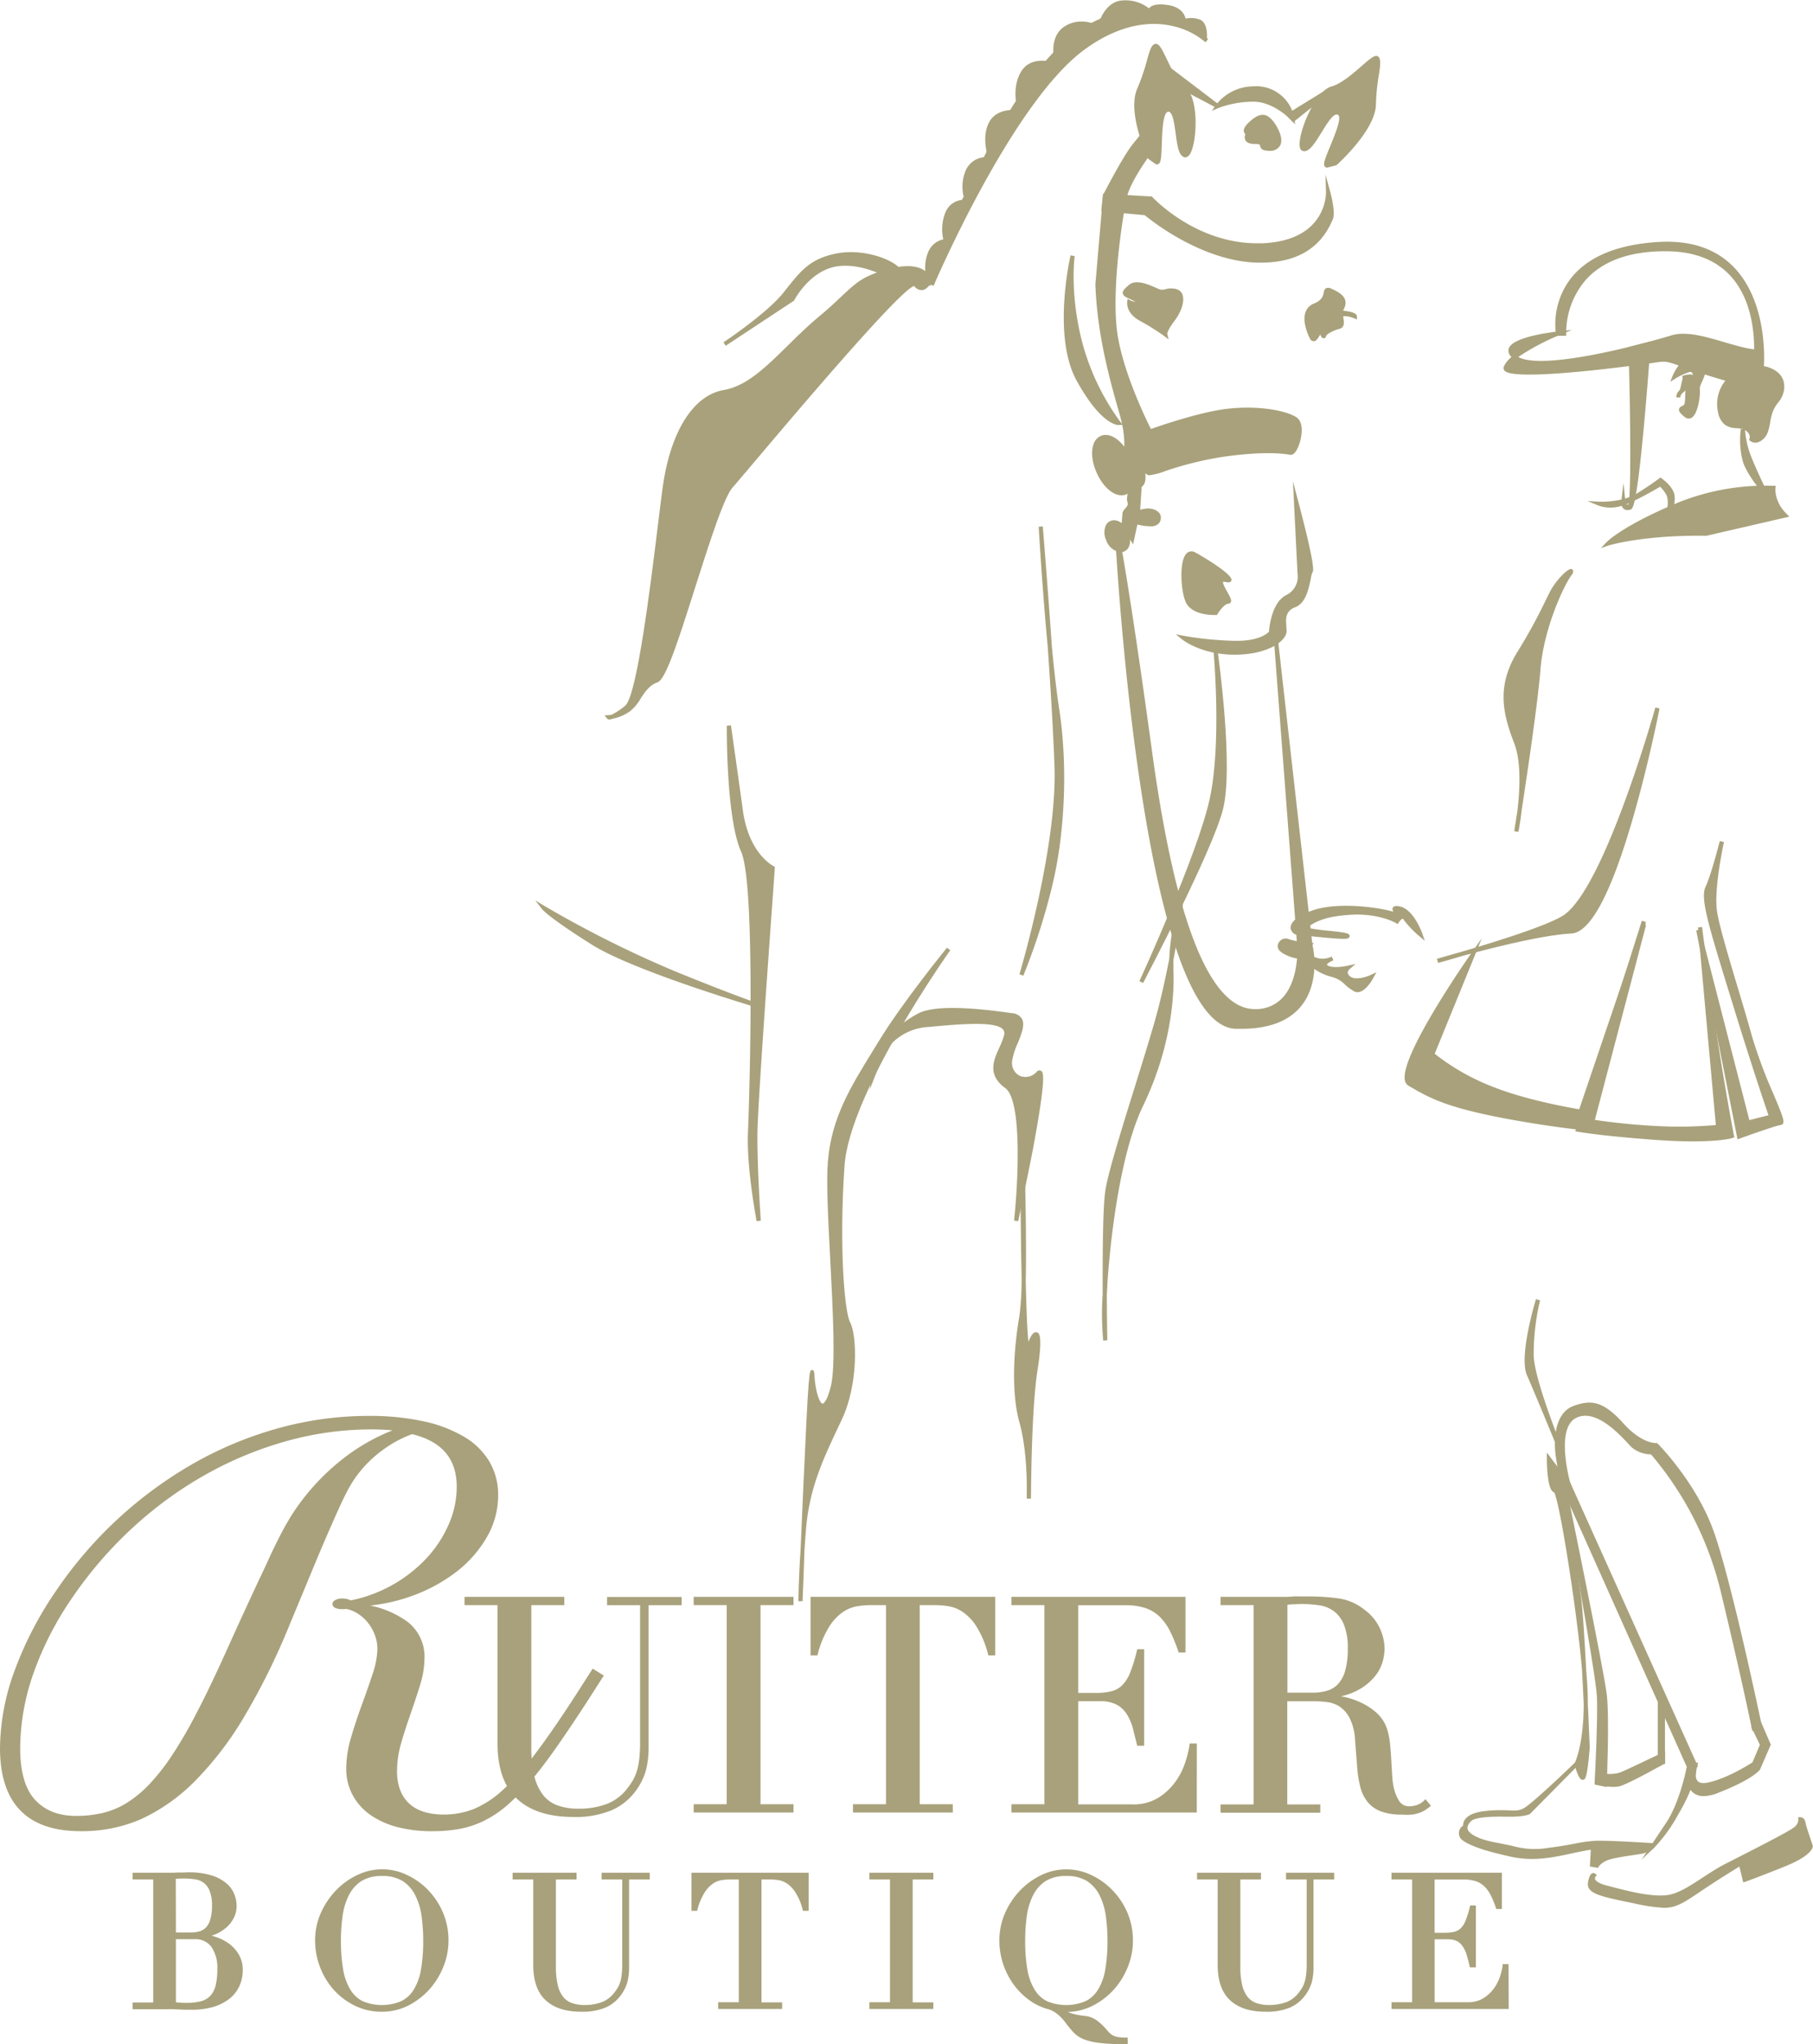 <svg id="Laag_1" data-name="Laag 1" xmlns="http://www.w3.org/2000/svg" viewBox="0 0 439.24 495.35"><defs><style>.cls-1,.cls-2{fill:#a8a17b;}.cls-1{stroke:#c0c0bf;stroke-miterlimit:10;}</style></defs><path class="cls-1" d="M394.86,313" transform="translate(-77.88 -175.58)"/><path class="cls-2" d="M504.7,269.62c-21.7-5.4-21-7.41-25.13-6.78s-38.17,5.2-36.88,1.76,12.61-8.16,12.61-8.16-16.08,1.76-10.17,5.9,32.09-3.26,38-5,16.3,4.07,21.57,3.44" transform="translate(-77.88 -175.58)"/><path class="cls-2" d="M504.58,270.1a176.64,176.64,0,0,1-19.5-5.77c-2.81-1-3.56-1.28-5.44-1-.34.06-34.82,5.07-37.27,2.05a1,1,0,0,1-.15-1,6.39,6.39,0,0,1,1.87-2.29,2,2,0,0,1-.71-1.95c.74-2.88,10-4,11.86-4.24l3.45-.37-3.2,1.33a56.82,56.82,0,0,0-9.78,5.22c5,2.8,23.06-1.05,37.28-5.28,3.44-1,8.15.36,12.71,1.71,3.46,1,6.72,2,8.94,1.71l.12,1c-2.43.3-5.78-.7-9.34-1.74-4.42-1.31-9-2.65-12.15-1.71-5.32,1.58-32.17,9.26-38.4,5a5.47,5.47,0,0,0-1.71,2c1.12,1.81,24.59-.65,36.33-2.42,2.13-.33,3.09,0,5.93,1a177.7,177.7,0,0,0,19.4,5.74Zm-52.73-12.64c-3.6.67-7.19,1.75-7.51,3-.09.36.18.74.54,1.07A45.24,45.24,0,0,1,451.85,257.46Z" transform="translate(-77.88 -175.58)"/><path class="cls-2" d="M445.25,377.06s2.87-14,0-21.45-4.21-13.77.64-21.7a150.36,150.36,0,0,0,7.95-14.69c1.91-3.73,6-6.77,4.3-4.43s-6.72,12.59-7.54,23.09S445.25,377.06,445.25,377.06Z" transform="translate(-77.88 -175.58)"/><path class="cls-2" d="M445.74,377.16l-1-.17c0-.08.31-2,.76-4.9.57-4.72,1-11.79-.73-16.3-2.62-6.82-4.53-13.63.67-22.14a129.67,129.67,0,0,0,6.69-12.14c.41-.85.81-1.66,1.25-2.52,1.33-2.61,4.15-5.52,5.05-5.52h.31l.21.31c.18.34,0,.73-.43,1.3-1.87,2.61-6.67,12.9-7.44,22.84-.59,7.64-3.18,25.08-4.53,33.9C446.22,374.8,445.79,376.94,445.74,377.16Zm11.13-61.28a15.94,15.94,0,0,0-2.58,3.57c-.44.84-.83,1.66-1.25,2.5a128.15,128.15,0,0,1-6.72,12.22c-4.52,7.39-3.7,13.17-.6,21.26a23.21,23.21,0,0,1,1.26,6.9c1.27-8.71,2.7-19.08,3.12-24.49A58.54,58.54,0,0,1,456.87,315.88Z" transform="translate(-77.88 -175.58)"/><path class="cls-2" d="M510.39,300.53c-3.34-3.3-2.86-6.74-2.86-6.74a55.61,55.61,0,0,0-23.86,4.44c-12.65,5.36-16.23,9.09-16.23,9.09s8.27-2.6,23.78-2.37Z" transform="translate(-77.88 -175.58)"/><path class="cls-2" d="M465.73,308.39l1.35-1.41c.15-.16,3.8-3.87,16.39-9.22a56.62,56.62,0,0,1,24.1-4.46l.52,0-.06.52c0,.13-.39,3.25,2.72,6.31l.64.64-20.11,4.64h-.06c-15.25-.23-23.54,2.32-23.63,2.35Zm39.81-14.15a57.12,57.12,0,0,0-21.68,4.45c-7.88,3.34-12.23,6.06-14.35,7.6a96,96,0,0,1,21.66-1.84l18.26-4.21a9.2,9.2,0,0,1-2.43-6C506.67,294.25,506.18,294.24,505.54,294.24Z" transform="translate(-77.88 -175.58)"/><path class="cls-2" d="M479.41,347.19S469,400.74,458.53,401.31s-32.38,7.12-32.38,7.12,26.56-7.24,31.32-11C467.59,389.52,479.41,347.19,479.41,347.19Z" transform="translate(-77.88 -175.58)"/><path class="cls-2" d="M426.28,408.91l-.27-1c.07,0,2.23-.66,5.48-1.56,8-2.33,22.36-6.74,25.67-9.33,9.88-7.75,21.65-49.59,21.77-50l1,.23c0,.14-2.65,13.57-6.53,26.89-5.25,18.09-10.24,27.39-14.81,27.64-7,.37-19.23,3.48-26.47,5.45C428.87,408.2,426.59,408.83,426.28,408.91Zm50-49.77c-4.29,13.2-11.71,33.37-18.51,38.7-1.68,1.32-5.94,3.05-10.81,4.74a82.93,82.93,0,0,1,11.53-1.77C465,400.45,472.15,376.52,476.29,359.14Z" transform="translate(-77.88 -175.58)"/><path class="cls-2" d="M434.77,406.78s-20.1,28.65-15.36,31.43,8.28,4.86,20.83,7.4a230.53,230.53,0,0,0,22.95,3.47l13-49.51-15.38,45.35s-12.39-1.9-21.62-5.61a52.56,52.56,0,0,1-14.33-8.25Z" transform="translate(-77.88 -175.58)"/><path class="cls-2" d="M463.57,449.62l-.42,0c-.11,0-10.59-1-23-3.48-12.62-2.56-16.31-4.72-21-7.46a1.89,1.89,0,0,1-.9-1.32c-1.3-5.94,15.39-29.81,16.1-30.82l2.54-3.62-11.42,28a54.53,54.53,0,0,0,13.92,7.94c8.13,3.26,18.86,5.14,21.09,5.51l15.25-44.95.95.29Zm-31-38.68c-5.56,8.32-14.15,22.29-13.3,26.17a1,1,0,0,0,.42.67c4.77,2.79,8.22,4.81,20.68,7.34,11,2.23,20.41,3.22,22.48,3.42l9.27-35.28-10.92,32.21-.42-.06c-.12,0-12.55-2-21.73-5.63a52.38,52.38,0,0,1-14.47-8.35l-.26-.23Z" transform="translate(-77.88 -175.58)"/><path class="cls-2" d="M489.7,400.3s2.7,21,4.42,31.63,3.3,18.95,3.3,18.95-4.47,1.4-18.29.42-19-2-19-2l16-50.44-12.93,48.43A146.43,146.43,0,0,0,478.9,449a95.47,95.47,0,0,0,15.17-.29Z" transform="translate(-77.88 -175.58)"/><path class="cls-2" d="M488.07,452.15c-2.42,0-5.38-.09-9-.35-13.68-1-19-2-19-2l-.55-.1,16.13-51,1,.28-12.79,47.9c1.76.28,7.64,1.14,15.12,1.54a100.7,100.7,0,0,0,14.6-.23l-4.33-47.88,1-.11c0,.21,2.73,21.09,4.42,31.61s3.28,18.85,3.3,18.94l.08.43-.42.14C497.43,451.4,494.92,452.15,488.07,452.15Zm-27.27-3.21c1.67.27,7.21,1.08,18.37,1.87s16.26,0,17.67-.3c-.36-1.91-1.75-9.39-3.21-18.5-.43-2.65-.92-5.94-1.41-9.4l2.39,26.5-.48.06a95.81,95.81,0,0,1-15.25.28,144.74,144.74,0,0,1-15.78-1.64l-.54-.09L470,420Z" transform="translate(-77.88 -175.58)"/><path class="cls-2" d="M495,379.52s-2.57,11.43-1.68,17.06,5.78,20.35,8.42,30,8.78,20.91,7.48,21.05-10,3.31-10,3.31l-9.85-50,12,46.69,5.65-1.44s-3.55-10.18-9-27.95-7.72-24.89-6.43-27.58S495,379.52,495,379.52Z" transform="translate(-77.88 -175.58)"/><path class="cls-2" d="M498.83,451.65l-10-50.61,1-.23L501.7,447l4.64-1.18c-.79-2.29-4.12-12.08-8.83-27.45l-.62-2c-5.18-16.87-7.12-23.18-5.79-25.94s3.42-11,3.44-11.05l1,.24c0,.11-2.53,11.4-1.66,16.87.56,3.53,2.76,10.87,4.89,18,1.25,4.16,2.54,8.46,3.51,12a118.23,118.23,0,0,0,5.28,14.23c2.15,5.11,2.66,6.48,2.28,7.12a.65.65,0,0,1-.51.33c-.91.1-6.43,2-9.92,3.28Zm-5.58-33.54,6.34,32.21c1.92-.7,7.67-2.75,9.34-3.1a44,44,0,0,0-2.32-6.11,119.57,119.57,0,0,1-5.32-14.36c-1-3.55-2.26-7.84-3.5-12-2.24-7.46-4.36-14.51-4.93-18.1a34.19,34.19,0,0,1,.18-8.5,22.41,22.41,0,0,1-1,2.71c-1.16,2.42,1,9.56,5.85,25.22l.61,2c5.39,17.56,9,27.83,9,27.94l.18.51-6.66,1.7Z" transform="translate(-77.88 -175.58)"/><path class="cls-2" d="M494.63,275.48a4.61,4.61,0,0,0,1.4,2.59c1.1.87,2.57.66,3.88.91s2.77,1.6,2.3,3c1.21,1,2.92-.34,3.47-1.92.62-1.78.6-3.7,1.4-5.43s2.37-2.76,2.56-4.79c.25-2.68-1.35-4.08-3.42-4.8C500.65,263.12,493,268,494.63,275.48Z" transform="translate(-77.88 -175.58)"/><path class="cls-2" d="M503.14,282.85a1.91,1.91,0,0,1-1.24-.45l-.27-.22.11-.32a1.41,1.41,0,0,0-.16-1.17,2.74,2.74,0,0,0-1.76-1.21,8.91,8.91,0,0,0-1.17-.14,5.1,5.1,0,0,1-2.93-.88,5,5,0,0,1-1.58-2.87h0a9,9,0,0,1,2.82-8.88,9.66,9.66,0,0,1,9.43-2.11c2.69.94,4,2.78,3.74,5.32a6.42,6.42,0,0,1-1.56,3.34,9.31,9.31,0,0,0-1,1.61,11.66,11.66,0,0,0-.8,2.92,16.08,16.08,0,0,1-.59,2.47,4,4,0,0,1-2.43,2.51A1.93,1.93,0,0,1,503.14,282.85Zm-.36-1.07a1,1,0,0,0,.67,0,3.05,3.05,0,0,0,1.76-1.88,15.83,15.83,0,0,0,.55-2.33,12.66,12.66,0,0,1,.87-3.15,10.11,10.11,0,0,1,1.14-1.79,5.61,5.61,0,0,0,1.37-2.83c.19-2.09-.81-3.5-3.08-4.29a8.75,8.75,0,0,0-8.44,1.92,8,8,0,0,0-2.5,7.91h0a4.15,4.15,0,0,0,1.22,2.31,4.3,4.3,0,0,0,2.4.66c.41,0,.85.07,1.27.15a3.76,3.76,0,0,1,2.43,1.7A2.41,2.41,0,0,1,502.78,281.78Z" transform="translate(-77.88 -175.58)"/><path class="cls-2" d="M485.56,267.17s3.78-1.24,2,.94-3.1,2.28-3.1,3.79" transform="translate(-77.88 -175.58)"/><path class="cls-2" d="M485,271.9h-1c0-1.13.62-1.65,1.4-2.31a11.9,11.9,0,0,0,1.81-1.79,2.45,2.45,0,0,0,.31-.48,5.42,5.42,0,0,0-1.8.32l-.31-.95c.9-.3,2.5-.68,3,.05s-.21,1.42-.42,1.69a12.8,12.8,0,0,1-1.95,1.93C485.26,271,485,271.27,485,271.9Z" transform="translate(-77.88 -175.58)"/><path class="cls-2" d="M483.53,266.82s2.13-5.34,5.62-4-.29,5.78,0,6.91-.61,8.25-2.87,6.45-.65-1.52,0-2.28-.14-5,1.32-5.78,1-3.27-.52-2.91A14.9,14.9,0,0,0,483.53,266.82Z" transform="translate(-77.88 -175.58)"/><path class="cls-2" d="M487,277a1.64,1.64,0,0,1-1-.4c-1-.82-1.39-1.31-1.35-1.8s.46-.69.79-.86a1.68,1.68,0,0,0,.49-.33,6,6,0,0,0,.21-1.81c.06-1.64.13-3.5,1.27-4.09a1.28,1.28,0,0,0,.53-1.56.56.56,0,0,0-.7-.43,15.11,15.11,0,0,0-3.41,1.56l-1.29.81.56-1.42c.1-.23,2.36-5.77,6.27-4.29a2.64,2.64,0,0,1,1.61,1.44c.56,1.34-.19,3-.78,4.35a5.67,5.67,0,0,0-.53,1.47c.24.93-.22,6-1.9,7.13A1.39,1.39,0,0,1,487,277Zm-1.32-2.06a4.93,4.93,0,0,0,.93.88c.35.27.51.17.59.11,1.08-.7,1.71-5.16,1.48-6a3.85,3.85,0,0,1,.58-2.12c.52-1.17,1.17-2.63.78-3.57a1.74,1.74,0,0,0-1-.89c-1.9-.72-3.39,1-4.23,2.31a10.85,10.85,0,0,1,2.23-.87,1.56,1.56,0,0,1,1.87,1.05,2.29,2.29,0,0,1-1,2.8c-.62.32-.69,2.07-.73,3.24s-.09,2-.44,2.42a2.53,2.53,0,0,1-.8.57Z" transform="translate(-77.88 -175.58)"/><path class="cls-2" d="M505.5,295A106.09,106.09,0,0,1,501,284.68a21.92,21.92,0,0,1-.94-5.11,19.87,19.87,0,0,0,.46,7.7C501.67,290.59,505.5,295,505.5,295Z" transform="translate(-77.88 -175.58)"/><path class="cls-2" d="M507.61,298.13l-2.48-2.83c-.16-.18-3.92-4.49-5-7.87a20.25,20.25,0,0,1-.49-7.93l1,.06a21.9,21.9,0,0,0,.91,5c.86,2.88,4.41,10.13,4.44,10.21Zm-7.07-13.34a12,12,0,0,0,.5,2.32,17.3,17.3,0,0,0,2,3.76,57.28,57.28,0,0,1-2.46-6Z" transform="translate(-77.88 -175.58)"/><path class="cls-2" d="M482.2,299.57s.81-2.9-.29-4.6a6.32,6.32,0,0,0-1.75-2.05s-6.86,4.09-9.76,4.83a8.64,8.64,0,0,1-5-.11s5.64.28,9.47-2.16,5.29-3.58,5.29-3.58,2.39,1.65,2.85,3.47-.7,4.77-.7,4.77Z" transform="translate(-77.88 -175.58)"/><path class="cls-2" d="M482.16,301.89l-.48-2.34,0-.12s.73-2.7-.23-4.19a8.93,8.93,0,0,0-1.36-1.72c-1.37.81-7,4.05-9.61,4.72a9,9,0,0,1-5.31-.14L462.49,297l2.93.15c.06,0,5.53.24,9.19-2.08s5.23-3.54,5.25-3.55l.28-.23.31.21c.1.07,2.54,1.77,3.05,3.75s-.67,4.95-.72,5.08Z" transform="translate(-77.88 -175.58)"/><path class="cls-2" d="M472.89,260.09s1.11,37.71-.26,38.17-1.51-1-1.51-1-.22,1.81,1.57,1.39S477.21,259,477.21,259Z" transform="translate(-77.88 -175.58)"/><path class="cls-2" d="M472.19,299.18a1.47,1.47,0,0,1-1-.37,2,2,0,0,1-.53-1.64l.56-4.57.44,4.58a.92.92,0,0,0,.3.62.55.55,0,0,0,.41,0c.79-2.13.46-24.12.06-37.72v-.4l5.38-1.38-.05.69c0,.1-.69,9.92-1.59,19.67-1.85,20.07-2.73,20.28-3.32,20.41A2.28,2.28,0,0,1,472.19,299.18Zm1.21-38.7c.48,16.32.51,25.66.35,31,1.05-8.15,2.22-21.93,2.92-31.85Z" transform="translate(-77.88 -175.58)"/><path class="cls-2" d="M345.56,223.06l11.16.65s11,12.1,27.18,11.32,15.73-13,15.73-13,1.39,5,.69,6.52-3.74,10.59-17.92,10.16-27-11.48-27-11.48l-10.2-.92Z" transform="translate(-77.88 -175.58)"/><path class="cls-2" d="M383.38,239.22l-1,0c-13.45-.4-25.78-10.35-27.15-11.49l-10.55-1,.44-4.22,11.83.69.14.15c.11.11,10.38,11.18,25.32,11.18.49,0,1,0,1.46,0,15.46-.75,15.27-12,15.26-12.49l-.13-4.16,1.11,4c.15.53,1.42,5.23.66,6.86l-.14.31C397.74,235.8,391.94,239.22,383.38,239.22Zm-37.6-13.37,9.86.89.12.11c.13.1,12.82,10.94,26.65,11.35,8.68.26,14.48-2.95,17.31-9.53,0-.14.1-.25.14-.34a7.88,7.88,0,0,0-.11-3.52c-1,3.79-4.28,10.16-15.83,10.72-15.24.73-26.07-9.92-27.43-11.33L346,223.59Z" transform="translate(-77.88 -175.58)"/><path class="cls-2" d="M395.75,257.56s-3.47-6.27.62-8S398,245,400.29,246s3.23,2,3,3.31-1.61,1.8.6,2.1,2.18.81,2.18.81-2.56-1-3.16-.44.69,2.56-.69,2.95-3.45,1.31-3.59,2.11-.82-1.69-1.13-1.05-.94,2-1.31,1.94S395.75,257.56,395.75,257.56Z" transform="translate(-77.88 -175.58)"/><path class="cls-2" d="M396.21,258.26h0a1,1,0,0,1-.86-.45c-.1-.17-2.12-3.9-1.19-6.55a3.47,3.47,0,0,1,2.05-2.12c2-.82,2.22-1.89,2.38-2.67a1.34,1.34,0,0,1,.57-1.06,1.62,1.62,0,0,1,1.37.17c1.91.86,3.63,1.92,3.3,3.85a3.55,3.55,0,0,1-.47,1.21.91.91,0,0,0-.09.17,5.39,5.39,0,0,0,.74.14c1.76.25,2.64.7,2.61,1.34l0,.68-.65-.24a5.76,5.76,0,0,0-2.65-.53,3.21,3.21,0,0,0,.07.73c.1.74.28,2-1,2.33-1.79.5-3.17,1.37-3.22,1.7a.62.62,0,0,1-.5.58c-.47.07-.65-.33-.92-.84a.36.36,0,0,0,0-.09C397.11,257.72,396.71,258.26,396.21,258.26Zm0-.91h0Zm3.41-11a3,3,0,0,0-.08.35,4.25,4.25,0,0,1-3,3.4,2.48,2.48,0,0,0-1.5,1.52c-.71,2,.79,5.09,1.08,5.65a8.1,8.1,0,0,0,.9-1.59.64.64,0,0,1,.58-.42h0c.42,0,.66.39.91.87a9.61,9.61,0,0,1,3.55-1.81c.3-.08.38-.26.24-1.21a1.93,1.93,0,0,1,.16-1.53.78.78,0,0,1-.24-.3,1.13,1.13,0,0,1,.2-1.1,2.8,2.8,0,0,0,.36-.88c.14-.87-.27-1.67-2.73-2.78A3.24,3.24,0,0,0,399.61,246.31Z" transform="translate(-77.88 -175.58)"/><path class="cls-2" d="M360.13,256.54s-.2-.77,1.91-3.57,2.71-6.07.9-6.77-3,.43-4.27,0-5.21-2.68-7-1.2-1.81,1.75-.11,2.5,3.55,1.86,2.09,1.81a5.29,5.29,0,0,1-2.26-.51s-.32,2.41,2.8,4.08A59.63,59.63,0,0,1,360.13,256.54Z" transform="translate(-77.88 -175.58)"/><path class="cls-2" d="M361,257.82l-1.13-.87a58.9,58.9,0,0,0-5.84-3.64c-3.4-1.82-3.08-4.48-3.07-4.59l.1-.73.64.36a4.7,4.7,0,0,0,1.28.37c-.4-.23-.93-.5-1.55-.78-.82-.36-1.44-.68-1.53-1.28s.51-1.21,1.52-2.06c1.68-1.43,4.76-.06,6.6.75.35.16.64.29.85.36a2.57,2.57,0,0,0,1.44-.06,4.63,4.63,0,0,1,2.84.08,2.1,2.1,0,0,1,1.27,1.44c.44,1.54-.33,3.94-1.95,6.1-1.81,2.41-1.81,3.2-1.81,3.21Zm-9-8.29a4.37,4.37,0,0,0,2.49,2.89,59.09,59.09,0,0,1,5.33,3.28,13,13,0,0,1,1.84-3c1.4-1.86,2.13-4,1.79-5.22a1.09,1.09,0,0,0-.67-.78,3.64,3.64,0,0,0-2.28,0,3.42,3.42,0,0,1-2,0c-.23-.08-.54-.22-.91-.38-1.52-.68-4.35-1.93-5.56-.91a5.86,5.86,0,0,0-1.17,1.18,5.64,5.64,0,0,0,.94.49c3.1,1.36,3,1.95,2.9,2.24-.12.55-.8.53-1,.52A7.16,7.16,0,0,1,352,249.53Z" transform="translate(-77.88 -175.58)"/><path class="cls-2" d="M337.74,237.57s-4.45,19.33,1.42,30,9.72,10.5,9.72,10.5a57.65,57.65,0,0,1-9.52-20.26C336.47,245.88,337.74,237.57,337.74,237.57Z" transform="translate(-77.88 -175.58)"/><path class="cls-2" d="M348.87,278.58c-.41,0-4.39-.29-10.15-10.76-5.9-10.72-1.65-29.57-1.47-30.36l1,.18c0,.09-1.23,8.37,1.61,20.06a57.51,57.51,0,0,0,9.42,20.06l.61.77-1,.05ZM337,245.31c-.69,6.53-.85,15.83,2.56,22,3.6,6.56,6.41,8.91,7.95,9.76a59.45,59.45,0,0,1-8.67-19.16A66.56,66.56,0,0,1,337,245.31Z" transform="translate(-77.88 -175.58)"/><path class="cls-2" d="M390.92,204.2s-4.34-4.61-9.55-4.48a24.43,24.43,0,0,0-8.5,1.58,11.13,11.13,0,0,1,8.48-4.29A8.8,8.8,0,0,1,390.92,204.2Z" transform="translate(-77.88 -175.58)"/><path class="cls-2" d="M391.67,205.71l-1.11-1.17s-4.14-4.32-9-4.32h-.21a24.4,24.4,0,0,0-8.31,1.54l-1.57.69,1-1.43a11.52,11.52,0,0,1,8.87-4.51,9.38,9.38,0,0,1,10.09,7.61Zm-10.08-6.49c3.56,0,6.66,2,8.34,3.4-.85-2.08-3.12-5.37-8.56-5.11a11,11,0,0,0-6.78,2.69,28.19,28.19,0,0,1,6.77-1Z" transform="translate(-77.88 -175.58)"/><path class="cls-2" d="M356.45,212.29s-5.15,6.78-6.09,11.05S346.49,246,348.1,256.6s8.35,23.56,8.35,23.56l-2.64.93s-1.76,2.53-.59,4.66,2.78,7.05.44,7.58-3.38-2.8-3.3-5.32,1.25-5.19-.8-12.37-5.36-18.59-5.8-31.16l1.8-21.42s4.71-9.17,7.1-12.18l2.4-3Z" transform="translate(-77.88 -175.58)"/><path class="cls-2" d="M353.18,293.88a2.4,2.4,0,0,1-1.56-.57c-1.3-1.07-1.82-3.44-1.76-5.32,0-.58.09-1.16.17-1.79.28-2.19.62-4.93-.95-10.43l-.13-.45c-2.09-7.35-5.26-18.45-5.69-30.83l1.86-21.66c.19-.37,4.75-9.25,7.15-12.26l3-3.74,1.76,5.55-.16.21c-.05.07-5.09,6.74-6,10.86-1.1,5-3.8,22.86-2.26,33.08,1.58,10.44,8.24,23.27,8.31,23.4l.26.51-3,1.07c-.3.5-1.34,2.42-.47,4s2.29,5.3,1.43,7.22a1.88,1.88,0,0,1-1.32,1.1A3,3,0,0,1,353.18,293.88Zm-7.13-70.68-1.79,21.32c.42,12.19,3.57,23.23,5.65,30.53l.13.45c1.63,5.7,1.25,8.66,1,10.83-.08.62-.14,1.16-.16,1.69-.05,1.63.41,3.71,1.4,4.52a1.43,1.43,0,0,0,1.29.3.87.87,0,0,0,.63-.53c.6-1.34-.44-4.59-1.4-6.32-1.3-2.38.54-5.07.62-5.18l.09-.14,2.26-.79c-1.26-2.52-6.72-13.79-8.14-23.2-1.57-10.36,1.15-28.4,2.26-33.45.88-4,5.14-9.84,6-11l-1-3.27-1.81,2.28C350.84,214,346.54,222.26,346.05,223.2Z" transform="translate(-77.88 -175.58)"/><path class="cls-2" d="M356.45,280.16s11.37-4.16,18.78-5.05,14.18.43,16.49,2,.19,8.43-1.19,8.19-5.82-1-15.93.42-17.49,5-18.48,4.49a11.67,11.67,0,0,1-3.81-4.85,4,4,0,0,1,1.5-4.26C355.4,279.79,356.45,280.16,356.45,280.16Z" transform="translate(-77.88 -175.58)"/><path class="cls-2" d="M356.38,290.74a1,1,0,0,1-.47-.09c-1.08-.52-3.72-3.56-4.09-5.18a4.48,4.48,0,0,1,1.67-4.77,3.72,3.72,0,0,1,2.93-1.06c1.33-.48,11.81-4.19,18.75-5,7.31-.87,14.3.37,16.83,2.08,1.89,1.27,1.29,5,.46,7-.41,1-1.1,2.22-2,2.06-3.71-.64-9-.5-15.79.42a82.5,82.5,0,0,0-14.46,3.52A17.11,17.11,0,0,1,356.38,290.74Zm-.32-10.13a3.18,3.18,0,0,0-1.94.87,3.48,3.48,0,0,0-1.32,3.76,11.46,11.46,0,0,0,3.54,4.51,18.75,18.75,0,0,0,3.55-1,82.36,82.36,0,0,1,14.64-3.56c6.87-.94,12.28-1.08,16.09-.42.27-.06,1.05-1.26,1.44-3.24.31-1.54.3-3.42-.62-4.05-2.33-1.57-9.17-2.74-16.15-1.9-7.26.87-18.55,5-18.67,5l-.16.06-.16-.06A1.87,1.87,0,0,0,356.06,280.61Z" transform="translate(-77.88 -175.58)"/><path class="cls-1" d="M364,194.87" transform="translate(-77.88 -175.58)"/><ellipse class="cls-2" cx="347.68" cy="288.29" rx="3.5" ry="6.73" transform="translate(-164.89 -9.93) rotate(-23.91)"/><path class="cls-2" d="M349.61,295.6c-2.21,0-4.72-2.28-6.18-5.79-1.08-2.6-1.26-5.19-.49-6.91a3.17,3.17,0,0,1,1.83-1.77c2.41-.82,5.48,1.6,7.16,5.63h0c1.08,2.61,1.26,5.19.49,6.92a3.12,3.12,0,0,1-1.84,1.76A2.9,2.9,0,0,1,349.61,295.6ZM345.76,283a1.27,1.27,0,0,0-.34,0,1.19,1.19,0,0,0-.65.7c-.54,1.19-.34,3.28.51,5.33,1.27,3.05,3.51,4.9,4.65,4.5a1.13,1.13,0,0,0,.66-.69c.54-1.2.34-3.29-.51-5.33C348.92,284.75,347,283,345.76,283Z" transform="translate(-77.88 -175.58)"/><path class="cls-2" d="M372.45,324.09s-5.42.3-6.83-2.86-1.67-13.15,1.68-11.32,11.11,7,7.63,6.21,1.87,5.23.53,5.23S372.45,324.09,372.45,324.09Z" transform="translate(-77.88 -175.58)"/><path class="cls-2" d="M372,324.6c-1.39,0-5.58-.25-6.87-3.17-1.15-2.57-1.67-10,.28-11.8a1.67,1.67,0,0,1,2.08-.16c.1,0,9.32,5.23,8.73,6.79-.23.62-1.08.43-1.44.34s-.6,0-.6,0c-.13.31.68,1.78,1.07,2.48.74,1.32,1.08,2,.79,2.47a.69.69,0,0,1-.62.33c-.73,0-1.95,1.46-2.58,2.5l-.14.22-.26,0Zm-5.5-14.41a.62.62,0,0,0-.42.17c-1.39,1.29-1.22,8,0,10.67,1.09,2.45,5.05,2.57,6.09,2.57.47-.72,1.69-2.43,2.94-2.71-.14-.35-.46-.94-.69-1.36-.8-1.45-1.56-2.81-1-3.58a1.43,1.43,0,0,1,1.44-.36,53.35,53.35,0,0,0-7.81-5.24A1.1,1.1,0,0,0,366.54,310.19Z" transform="translate(-77.88 -175.58)"/><path class="cls-2" d="M356.45,213.73s-5.06-10.85-2.58-16.49,2.79-10.29,4-10.57,3.41,7.89,7,10.57,2.17,16.91,0,15.93-1.08-11.42-4-11-1.19,13.81-2.79,12.68Z" transform="translate(-77.88 -175.58)"/><path class="cls-2" d="M358.23,215.43a.86.86,0,0,1-.47-.16l-1.7-1.21-.06-.12c-.21-.45-5.13-11.12-2.59-16.9a49.66,49.66,0,0,0,2.34-6.82c.7-2.46,1.08-3.82,2-4s1.58,1.14,2.76,3.59,2.71,5.64,4.62,7.07c3.26,2.45,2.79,13.15,1.07,16-.61,1-1.3.86-1.57.73-1.24-.56-1.55-2.91-1.91-5.63-.29-2.16-.62-4.61-1.41-5.21a.53.53,0,0,0-.44-.11c-1.27.18-1.42,5-1.52,7.84-.11,3.39-.2,4.52-.85,4.84A.68.68,0,0,1,358.23,215.43Zm-1.38-2,1.26.89a24.3,24.3,0,0,0,.28-3.81c.14-4.18.28-8.5,2.38-8.8a1.55,1.55,0,0,1,1.18.3c1.13.86,1.45,3.29,1.8,5.87.27,2,.6,4.53,1.33,4.86.13,0,.6-.55,1-2.47.84-4,.67-11-1.52-12.6s-3.67-4.82-4.92-7.43a14.11,14.11,0,0,0-1.7-3c-.37.24-.85,1.93-1.24,3.31a50.82,50.82,0,0,1-2.39,6.95C352.1,202.5,356.32,212.21,356.85,213.4Z" transform="translate(-77.88 -175.58)"/><polygon class="cls-2" points="294.99 25.72 282.65 16.34 283.98 19.89 294.99 25.72"/><path class="cls-2" d="M372.64,201.74l-11.18-5.91-2-5.35,13.71,10.42Zm-10.38-6.62,5.45,2.88-6.1-4.63Z" transform="translate(-77.88 -175.58)"/><path class="cls-2" d="M370.22,185.41s-14.76-15.34-33.31,0-33.31,59.24-33.31,59.24,18.86-44.46,36.84-57.5S370.22,185.41,370.22,185.41Z" transform="translate(-77.88 -175.58)"/><path class="cls-2" d="M304.06,244.84l-.93-.35c.15-.44,15-44.21,33.46-59.47,9.76-8.07,18.49-7.63,24.08-5.84a25.52,25.52,0,0,1,9.91,5.88l-.71.71a18.23,18.23,0,0,0-8-3.9c-6.65-1.51-14,.45-21.18,5.68C323.07,200.36,304.25,244.4,304.06,244.84ZM353.87,179c-4.84,0-10.52,1.69-16.64,6.76-11.87,9.81-22.28,31.69-28.14,45.88,7-14.24,19.27-36.39,31.05-44.94,9.79-7.09,17.84-7.05,23.2-5.49A22,22,0,0,0,353.87,179Z" transform="translate(-77.88 -175.58)"/><path class="cls-2" d="M364.64,330.16s4.41,3.56,12.36,3.56,12.1-3.3,12.1-5.19-.87-5,2.42-6.28,3.28-7.7,4-8.33-3.63-17-3.63-17l.88,17.6a5.39,5.39,0,0,1-2.95,5.65c-3.63,1.73-4,8.65-4,8.65s-1.9,2.67-8.81,2.51A83.71,83.71,0,0,1,364.64,330.16Z" transform="translate(-77.88 -175.58)"/><path class="cls-2" d="M377,334.22c-8,0-12.49-3.52-12.68-3.67l-1.56-1.26,2,.38A83.09,83.09,0,0,0,377,330.86c5.75.13,7.89-1.76,8.32-2.21.08-1.13.68-7.2,4.24-8.9a4.94,4.94,0,0,0,2.68-5.12l-1.12-22.43,1.22,4.62c4.39,16.64,3.75,17.22,3.48,17.47a9.25,9.25,0,0,0-.39,1.58c-.48,2.34-1.19,5.87-3.74,6.84s-2.27,3-2.15,4.78c0,.38.05.73.05,1C389.6,330.86,385.11,334.22,377,334.22Zm-9.88-3.16a22.6,22.6,0,0,0,9.88,2.16c7.5,0,11.6-3.1,11.6-4.69,0-.29,0-.62-.05-1-.12-1.83-.31-4.6,2.79-5.78,2-.78,2.69-4,3.12-6.11a5.29,5.29,0,0,1,.61-2c.11-.89-1-6.09-2.46-11.79l.63,12.67h0a6,6,0,0,1-3.24,6.14c-3.32,1.58-3.68,8.15-3.69,8.21V329l-.09.12c-.08.11-2.12,2.88-9.23,2.72A88.93,88.93,0,0,1,367.12,331.06Zm27.94-17.37Z" transform="translate(-77.88 -175.58)"/><ellipse class="cls-2" cx="348.57" cy="305.51" rx="2.37" ry="3.55" transform="translate(-175.36 3.92) rotate(-25.46)"/><path class="cls-2" d="M349.38,309.38a4.26,4.26,0,0,1-3.51-2.91,4.46,4.46,0,0,1-.13-3.46,2.23,2.23,0,0,1,1.31-1.25c1.51-.52,3.37.71,4.23,2.79a4.5,4.5,0,0,1,.13,3.46,2.23,2.23,0,0,1-1.31,1.25A2.27,2.27,0,0,1,349.38,309.38Zm-1.61-6.74a1.34,1.34,0,0,0-.4.07,1.25,1.25,0,0,0-.72.71,3.49,3.49,0,0,0,.14,2.67c.64,1.54,2,2.56,3,2.22a1.27,1.27,0,0,0,.73-.71,3.54,3.54,0,0,0-.14-2.67A3.39,3.39,0,0,0,347.77,302.64Z" transform="translate(-77.88 -175.58)"/><path class="cls-2" d="M352.18,293.38s-1.08,2.66-.62,3.84-1.22,2.22-1.22,2.75-.23,2.75-.23,2.75l2.07,3.44.93-4.16a12.58,12.58,0,0,0,3.66.57c1.8,0,2-1.22,1.8-2s-1.55-1.34-2.6-1.3-2.35.57-2.35.23.46-7.26.46-7.26Z" transform="translate(-77.88 -175.58)"/><path class="cls-2" d="M352.39,307.49l-2.8-4.65,0-.17c.06-.61.23-2.28.23-2.7a1.84,1.84,0,0,1,.59-1.07c.48-.57.84-1,.66-1.5-.52-1.33.51-3.91.63-4.2l.06-.16,2.86-1.75-.06,1c-.16,2.31-.37,5.61-.44,6.8l.37-.08a7.9,7.9,0,0,1,1.44-.22c1.3-.05,2.83.61,3.11,1.67a2.12,2.12,0,0,1-.3,1.82,2.41,2.41,0,0,1-2,.83,13.15,13.15,0,0,1-3.3-.44Zm-1.77-4.88,1.34,2.22.79-3.48.52.17a11.81,11.81,0,0,0,3.49.55,1.59,1.59,0,0,0,1.21-.44,1.2,1.2,0,0,0,.12-1c-.13-.49-1.18-.95-2.1-.92a6.85,6.85,0,0,0-1.27.2c-.68.14-1.08.23-1.38,0l-.19-.15,0-.31c0-.29.27-4.37.4-6.33l-.94.57c-.38,1-.82,2.63-.56,3.32.41,1-.34,1.92-.83,2.51a3,3,0,0,0-.36.47C350.84,300.45,350.68,302.06,350.62,302.61Z" transform="translate(-77.88 -175.58)"/><path class="cls-2" d="M401.46,215.18s9.25-8.26,9.33-14.33,1.76-10.48.73-11.17-6.47,6.1-10.89,7.33-9.13,14.87-6.71,14.71,5.81-10.16,8.35-8.75-4.72,13.18-2.77,12.69Z" transform="translate(-77.88 -175.58)"/><path class="cls-2" d="M399.4,216.18a.7.7,0,0,1-.54-.24c-.47-.55-.08-1.62,1.24-4.8,1-2.49,3-7.14,1.93-7.73s-2.65,2.14-4,4.29c-1.48,2.38-2.75,4.44-4.1,4.52-.23,0-1,0-1.15-1.1-.52-3.1,3.6-13.45,7.69-14.59,2.38-.66,5.21-3.13,7.27-4.93s3.27-2.85,4-2.34.6,2,.2,4.48a49,49,0,0,0-.71,7.11c-.08,6.22-9.12,14.36-9.5,14.7l-.09.08-2.08.52Zm2.34-13.86a1.53,1.53,0,0,1,.77.22c1.85,1,.16,5.07-1.48,9a26.59,26.59,0,0,0-1.34,3.57l1.52-.38c1-.87,9-8.41,9.08-13.88a52.11,52.11,0,0,1,.72-7.26c.21-1.31.49-3.09.27-3.44a16,16,0,0,0-2.86,2.21c-2.26,2-5.06,4.42-7.66,5.14S395,204.57,394,208.58c-.44,1.88-.25,2.56-.14,2.65.83-.06,2.2-2.27,3.31-4C398.74,204.69,400.21,202.32,401.74,202.32Z" transform="translate(-77.88 -175.58)"/><polygon class="cls-2" points="312.28 27.89 322.74 21.43 313.31 28.96 312.28 27.89"/><path class="cls-2" d="M391.14,205.22l-1.77-1.84,11-6.79.58.81Zm-.19-1.64.28.29,2.57-2.05Z" transform="translate(-77.88 -175.58)"/><path class="cls-2" d="M303.12,243.64a9.27,9.27,0,0,1,0-6.54c1.38-3.21,3.93-3.09,3.93-3.09a10.83,10.83,0,0,1,.39-6.91,4.59,4.59,0,0,1,4.84-2.6,9.94,9.94,0,0,1,0-7.36c1.61-3.73,5.66-2.94,5.66-2.94s-1.92-5.12,0-8.74,7.15-2.65,7.15-2.65-1.89-5.54.58-9.66,8.39-1.71,8.39-1.71-2-6.4,1.88-9,8.27,0,8.27,0,1.12-5.54,5.1-6.24,7.08,2.19,7.08,2.19-.08-1.74,4.14-1.16,4.09,3.42,4.09,3.42a6.62,6.62,0,0,1,3.79.12c1.51.73,1.33,3.64,1.33,3.64s-6.43-8-19.72-4.5-22,16.35-22,16.35L321,208.2l-6.44,10.2-5.89,10.86Z" transform="translate(-77.88 -175.58)"/><path class="cls-2" d="M303.14,245l-.48-1.16a9.67,9.67,0,0,1,0-6.93,5.11,5.11,0,0,1,3.76-3.33,10.92,10.92,0,0,1,.57-6.68,4.87,4.87,0,0,1,3.93-2.88l.43-.79a10.08,10.08,0,0,1,.47-6.28,5.39,5.39,0,0,1,5.13-3.3l.19-.31c-.47-1.74-1.13-5.3.36-8.11s4.69-3.1,6.46-3l.31-.53c-.42-1.94-.87-5.69,1-8.77,1.72-2.88,5-2.84,7.07-2.45.27-.28.55-.56.85-.85-.31-2.22-.27-5.72,2.5-7.57,3.3-2.2,6.84-1,8.22-.31.44-1.55,1.87-5.39,5.34-6a9.22,9.22,0,0,1,7,1.86,1.6,1.6,0,0,1,.22-.24c.74-.67,2.16-.88,4.19-.6,3.37.47,4.24,2.33,4.45,3.32a6.4,6.4,0,0,1,3.58.27c1.8.86,1.62,4,1.61,4.12l-.08,1.28-.8-1a14.92,14.92,0,0,0-4.93-3.5l-.33.09v-.23a18.73,18.73,0,0,0-7.16-1.53v.06l-.06-.07a25,25,0,0,0-6.73.85,29.22,29.22,0,0,0-5.42,2l0,.13-.14.69-.6-.36-.07,0a43.17,43.17,0,0,0-9.66,7.1,10.85,10.85,0,0,0,.31,1.36l.32,1-1-.4a10,10,0,0,0-1.23-.37,45.76,45.76,0,0,0-4.17,5l-3.13,5.28c.12.51.22.81.22.82l.28.81-.84-.15a3.13,3.13,0,0,0-.5-.07l-3.1,5.22-3.17,5a4.54,4.54,0,0,0,.18.54l.31.84-.88-.17-.35-.05-2.54,4-2.53,4.67c.16.59.31.95.31,1l.38.85-.92-.16a5.74,5.74,0,0,0-.65,0l-2.46,4.54-1.61,4.18a.77.77,0,0,0,.06.2l.2.67-.58,0ZM306,234.72a4.38,4.38,0,0,0-2.43,2.57,8.26,8.26,0,0,0-.39,4.76Zm4.29-9.57a3.88,3.88,0,0,0-2.4,2.16,9,9,0,0,0-.72,4.36l1-2.59Zm6-10.48a4.28,4.28,0,0,0-3.55,2.67,8.85,8.85,0,0,0-.62,4.44l2-3.62Zm7.07-11.48c-1.58,0-3.9.46-5,2.5s-.85,4.7-.49,6.45l2.66-4.21Zm7-11.94a4.68,4.68,0,0,0-4.28,2.15,10.78,10.78,0,0,0-1,6.94l2.57-4.34a42.9,42.9,0,0,1,3.84-4.68A7.78,7.78,0,0,0,330.38,191.25Zm9.43-9.46a6.43,6.43,0,0,0-3.6,1.06c-2,1.36-2.28,3.91-2.13,5.85a44.09,44.09,0,0,1,8.65-6.38A9,9,0,0,0,339.81,181.79Zm26.29-.86a15.9,15.9,0,0,1,3.07,2.19,2.4,2.4,0,0,0-1-1.89A4.41,4.41,0,0,0,366.1,180.93Zm-15.54-4.34a6.77,6.77,0,0,0-1.17.1c-2.39.42-3.67,2.84-4.26,4.43a30.6,30.6,0,0,1,4.77-1.7,26.16,26.16,0,0,1,5.9-.87A8.89,8.89,0,0,0,350.56,176.59Zm6.34,1.95a20.32,20.32,0,0,1,7.08,1.38c-.27-.75-1.09-1.86-3.52-2.2-2.21-.3-3,.07-3.35.32a.52.52,0,0,0-.22.35Z" transform="translate(-77.88 -175.58)"/><path class="cls-2" d="M380.32,207.88s-1.57-.3.46-2.24,3.79-2.87,5.81.5,1.51,5.57-1.37,5.48S385,210,381.9,210,380.32,207.88,380.32,207.88Z" transform="translate(-77.88 -175.58)"/><path class="cls-2" d="M385.4,212.12h-.2c-1.5-.06-1.89-.49-2.05-1.24,0-.23-.09-.41-1.25-.41s-2-.31-2.3-.93a1.73,1.73,0,0,1,0-1.45,1.1,1.1,0,0,1-.34-.52c-.19-.63.19-1.37,1.14-2.29,1.13-1.07,2.35-2,3.69-1.86,1,.14,2,1,2.9,2.47,1.3,2.15,1.63,3.9,1,5A2.72,2.72,0,0,1,385.4,212.12Zm-4.67-4h0c-.14.19-.37.66-.24.91s.65.39,1.41.39c1.64,0,2.06.44,2.22,1.2.06.24.09.41,1.12.45a2.1,2.1,0,0,0,1.88-.7c.46-.78.11-2.25-1-4-.74-1.24-1.45-1.89-2.17-2-.95-.12-2,.74-2.87,1.59s-.88,1.28-.87,1.28.11.09.17.11l.73.16Z" transform="translate(-77.88 -175.58)"/><path class="cls-2" d="M254.47,351.42s-.19,22.36,3.41,30.32S260,441.25,259.59,450s2.08,21.42,2.08,21.42-.91-13-.81-21.41,4.2-64.08,4.2-64.08-6.2-2.91-7.71-13.92S254.47,351.42,254.47,351.42Z" transform="translate(-77.88 -175.58)"/><path class="cls-2" d="M261.18,471.48c0-.13-2.47-12.85-2.09-21.53.42-9.65,1.82-60.31-1.66-68-3.61-8-3.47-29.62-3.46-30.53l1-.07c0,.09,1.39,9.67,2.88,20.56,1.44,10.58,7.37,13.51,7.43,13.53l.31.15,0,.34c0,.56-4.1,55.75-4.2,64.05s.8,21.24.81,21.37Zm-6.05-111.87c.29,7.19,1.07,17.21,3.21,21.93,4,8.82,1.77,67.86,1.75,68.45a73.31,73.31,0,0,0,.48,10.44c-.14-3.52-.25-7.32-.21-10.46.09-8,3.84-59.2,4.18-63.79-1.32-.76-6.34-4.26-7.68-14.13C256.23,367.46,255.63,363.12,255.13,359.61Z" transform="translate(-77.88 -175.58)"/><path class="cls-2" d="M307.71,405.53S283.25,439.81,282,458s-.18,35.18,1.43,38.21,1.94,14.65-2,23-7.84,15.89-8.74,26.78-.89,17.5-.89,17.5,2.5-61.78,2.86-55,2.86,11.61,5,3-1.61-43-.72-54.46,6.43-19.46,12.32-29.1S307.71,405.53,307.71,405.53Z" transform="translate(-77.88 -175.58)"/><path class="cls-2" d="M272.32,563.57l-1,0c0-.06,0-4.71.52-12.5.2-4.57.43-9.94.67-15.28,1.28-28.23,1.41-28.23,2.09-28.24h0c.52,0,.54.53.57,1,.24,4.5,1.34,7.09,2,7.15,0,0,.95.05,2-4.21,1.2-4.8.52-17.92-.14-30.61-.5-9.67-1-18.81-.58-23.77.82-10.56,5.48-18.12,10.88-26.87.5-.8,1-1.62,1.51-2.45,5.84-9.56,16.36-22.43,16.46-22.56l.8.61c-.25.34-24.4,34.38-25.62,52.24-1.31,19.1-.07,35.23,1.37,37.94,1.68,3.17,2,15-2,23.48l-1,2.12c-3.54,7.52-6.89,14.62-7.7,24.49-.15,1.83-.27,3.53-.37,5.11C272.65,555.51,272.48,559.72,272.32,563.57Zm2.36-51c-.34,5.44-.81,15.25-1.29,25.83,1.49-6.39,4-11.72,6.61-17.27l1-2.12c3.77-8.09,3.54-19.65,2-22.59-1.73-3.26-2.73-20.41-1.49-38.48.81-11.74,10.95-29.78,18.28-41.43-2.8,3.78-5.79,8-8.07,11.73l-1.51,2.46c-5.33,8.64-9.93,16.1-10.74,26.42-.38,4.89.09,14,.59,23.64.67,12.76,1.35,25.95.11,30.9-.87,3.51-1.88,5.08-3.07,5S275.15,514.81,274.68,512.62Z" transform="translate(-77.88 -175.58)"/><path class="cls-2" d="M372.46,333.72s3.89,27.71,1.25,37.95-19.34,41.87-19.34,41.87,14-30.32,17.08-44.06S372.46,333.72,372.46,333.72Z" transform="translate(-77.88 -175.58)"/><path class="cls-2" d="M354.82,413.77l-.9-.44c.14-.3,14-30.43,17-44s1-35.39,1-35.61l1-.11c.15,1.14,3.87,27.93,1.24,38.14S355.5,412.48,354.82,413.77Zm18.8-64.24c0,6.62-.37,14.13-1.68,20.06-1.57,7.08-6.09,18.65-10.09,28.17,4.7-9.52,10-20.87,11.38-26.21C374.49,366.64,374.22,357.56,373.62,349.53Z" transform="translate(-77.88 -175.58)"/><path class="cls-2" d="M363.94,394.63a52.8,52.8,0,0,0-2.28,16.22c.38,8-1.39,20.2-7.29,32.44s-8.15,34.08-8.72,43.5,0,13.56,0,13.56-.56-29.76.57-36.53,8.28-28,11.86-40.49A252.07,252.07,0,0,0,363.94,394.63Z" transform="translate(-77.88 -175.58)"/><path class="cls-2" d="M345.16,500.41a70.06,70.06,0,0,1-.14-11.14c0-9.21,0-21.43.71-25.54.73-4.37,3.95-14.75,7.08-24.78,1.72-5.54,3.51-11.28,4.79-15.76,1.4-4.87,2.6-10.35,3.55-15.2a56.45,56.45,0,0,1,2.31-13.51l1,.22c0,.1-.85,6-2.29,13.41,0,.9,0,1.81,0,2.71.17,3.73.17,17.11-7.34,32.69-6.74,14-8.49,40.35-8.67,43.31,0,.84-.09,1.63-.12,2.39,0,6.17.12,11,.12,11.13Zm16-87.7c-.77,3.6-1.65,7.33-2.64,10.76-1.28,4.49-3.07,10.23-4.8,15.78-3.11,10-6.33,20.34-7.05,24.65a114.2,114.2,0,0,0-.64,12.67c1.11-9.8,3.41-24.27,7.85-33.5A71.25,71.25,0,0,0,361.2,412.71Z" transform="translate(-77.88 -175.58)"/><path class="cls-2" d="M262.67,419.61s-30.54-8.88-41.08-15.52-12-8.53-12-8.53a265.54,265.54,0,0,0,31.64,15.84C257.57,418.07,262.67,419.61,262.67,419.61Z" transform="translate(-77.88 -175.58)"/><path class="cls-2" d="M262.53,420.09c-.31-.09-30.73-9-41.21-15.58s-12.06-8.56-12.12-8.64l-1.61-2.09,2.26,1.36a267.47,267.47,0,0,0,31.57,15.8c16.11,6.57,21.34,8.18,21.39,8.19ZM215.4,399.44c1.63,1.12,3.73,2.51,6.45,4.23,4.86,3.06,14.09,6.62,22.56,9.56L241,411.87A259.1,259.1,0,0,1,215.4,399.44Z" transform="translate(-77.88 -175.58)"/><path class="cls-2" d="M327.14,538.7s.4-10.9-1.78-18.62-1.19-18.81,0-25.55.26-38,.26-38,0,50.1,1.55,45.35,3.14-4.56,1.56,5.55S327.14,538.7,327.14,538.7Z" transform="translate(-77.88 -175.58)"/><path class="cls-2" d="M327.64,538.72l-1,0c0-.05,0-1.17,0-3,0-3.76-.34-10.36-1.78-15.48-2.07-7.33-1.36-18.12,0-25.78a70.56,70.56,0,0,0,.53-8.66c0-1.94-.08-4.1-.11-6.51-.17-11.27-.17-22.65-.17-22.76l1,0c0,1,.53,18,.28,29.4.15,6.82.37,12.4.66,14.78.88-2.25,1.53-2.4,2-2.3s1.57.38.2,9.11c-1.21,7.7-1.49,22-1.56,28.24C327.68,537.53,327.64,538.68,327.64,538.72Zm-1.94-43.21c-1.23,7.47-1.8,17.54.14,24.43a40.78,40.78,0,0,1,1.06,5.15,170.87,170.87,0,0,1,1.33-17.76c.87-5.49.68-7.28.53-7.83a9.44,9.44,0,0,0-1.11,2.51c-.16.5-.42.72-.77.66S326,502.54,325.7,495.51Z" transform="translate(-77.88 -175.58)"/><path class="cls-2" d="M289.77,435.22a14,14,0,0,1,13-11.29c11.43-1.06,19.93-1.59,18.87,2.66s-5.4,8.24.09,12.23,2.35,32.57,2.35,32.57,8.28-38.68,5.32-35.76-7.19.9-6.84-3.08,5.62-10.31.47-11-17.63-2.33-22.35,0a27.72,27.72,0,0,0-8.17,6.63Z" transform="translate(-77.88 -175.58)"/><path class="cls-2" d="M324.56,471.49l-1-.16c.86-7.87,2.16-29-2.15-32.11s-2.87-6.6-1.5-9.61a19.57,19.57,0,0,0,1.22-3.14,1.52,1.52,0,0,0-.25-1.45c-1.81-2.1-10.84-1.26-18.1-.59A13.39,13.39,0,0,0,291.94,431l-3.36,8.66.69-4.51a14.58,14.58,0,0,1,1.75-4.54l1.09-2.76a27.93,27.93,0,0,1,8.34-6.76c4.46-2.2,15.05-1.09,22.64,0a3,3,0,0,1,2.35,1.31c.84,1.46-.07,3.67-1,6a16.48,16.48,0,0,0-1.35,4.24,3.5,3.5,0,0,0,1.86,3.63,3.63,3.63,0,0,0,4.12-1,.77.77,0,0,1,1-.21c.54.29,1.44.79-1.91,18.84C326.45,462.66,324.58,471.4,324.56,471.49Zm-10.17-48.81c3.66,0,6.2.44,7.27,1.69a2.5,2.5,0,0,1,.46,2.34,20,20,0,0,1-1.28,3.32c-1.38,3-2.58,5.66,1.17,8.39s3.71,16.13,3.2,25c2.31-11.45,4.68-24.68,4.31-27.23a4.57,4.57,0,0,1-5,.93,4.47,4.47,0,0,1-2.43-4.62,17.13,17.13,0,0,1,1.43-4.54c.83-2,1.69-4.07,1.09-5.11A2,2,0,0,0,323,422c-4.29-.59-17.36-2.37-22.06,0a24.44,24.44,0,0,0-5.59,4,15.53,15.53,0,0,1,7.41-2.52C307.27,423,311.24,422.68,314.39,422.68Z" transform="translate(-77.88 -175.58)"/><path class="cls-2" d="M330,303.2s1.65,29.18,4,44.16a116.29,116.29,0,0,1-2,44.07,154.16,154.16,0,0,1-6.67,20.39s9.18-30.5,8.52-50.44S330,303.2,330,303.2Z" transform="translate(-77.88 -175.58)"/><path class="cls-2" d="M325.8,412l-.94-.34c.1-.31,9.15-30.66,8.5-50.28-.27-7.93-.94-18.83-1.64-29.06-1.32-13.93-2.18-28.9-2.19-29.11l1-.07c0,.23,1.14,13.92,2.19,29.11.52,5.5,1.11,10.83,1.76,15,2.18,14.16,1.41,31.12-2,44.27A155.39,155.39,0,0,1,325.8,412Zm8-62.26c.23,4.23.42,8.19.53,11.6.42,12.22-2.9,28.52-5.52,39.28.87-2.72,1.79-5.86,2.69-9.34C334.71,379,335.56,363.3,333.82,349.76Z" transform="translate(-77.88 -175.58)"/><path class="cls-2" d="M303.12,243.64s-.91-4.64-9.46-2.45-8.16,4-17.11,11.53-15.11,16.51-23.26,17.9S240.56,282.34,239,293.38,233.4,344,229.62,347s-4.27,2.39-4.27,2.39a10.23,10.23,0,0,0,4.94-1.86c2.37-1.72,3.22-5.85,6.77-7.09s13.46-41.95,17.95-47,42.8-51.42,44.68-48.9S303.12,243.64,303.12,243.64Z" transform="translate(-77.88 -175.58)"/><path class="cls-2" d="M225.52,349.93a.65.65,0,0,1-.55-.24l-.63-.76,1-.06a6.65,6.65,0,0,0,.71-.1,16,16,0,0,0,3.28-2.18c2.84-2.24,6.12-29,7.89-43.32.51-4.11.94-7.67,1.27-10,1.92-13.27,7.42-21.93,14.73-23.18,5.53-.95,10.15-5.5,15.51-10.76,2.36-2.33,4.8-4.73,7.52-7,2.42-2,4.17-3.67,5.57-5,3.8-3.56,5.38-5,11.73-6.66,3.59-.91,6.34-.79,8.19.38a4.1,4.1,0,0,1,1.89,2.47l0,.15-.07.15c-.09.2-.92,1.92-2.27,2.06a2.2,2.2,0,0,1-1.93-1c-3.27.7-29.05,31.19-38.81,42.74-2.54,3-4.38,5.18-5.18,6.09-2.12,2.4-5.6,13.37-9,24-4.42,13.94-7.23,22.52-9.19,23.2s-3.07,2.36-4.13,4a10.81,10.81,0,0,1-2.51,3,11.08,11.08,0,0,1-4.26,1.83A2.22,2.22,0,0,1,225.52,349.93Zm72.24-108.82a16.16,16.16,0,0,0-4,.56c-6.11,1.56-7.52,2.89-11.3,6.42-1.41,1.31-3.17,3-5.6,5-2.7,2.28-5.13,4.67-7.47,7-5.47,5.38-10.2,10-16,11-6.86,1.18-12.06,9.53-13.91,22.35-.32,2.28-.76,5.83-1.27,9.93-2.5,20.33-5,38.89-7.65,43.25a14.69,14.69,0,0,0,1.73-2.3c1.09-1.68,2.34-3.59,4.63-4.39,1.58-.55,5.45-12.75,8.56-22.55,3.56-11.2,6.91-21.79,9.17-24.35.79-.89,2.63-3.06,5.16-6.06,21.93-25.94,37.08-43.18,39.7-43.11a.75.75,0,0,1,.6.3c.39.52.75.77,1.1.73.59-.06,1.15-.88,1.39-1.32a3.31,3.31,0,0,0-1.42-1.68A6.36,6.36,0,0,0,297.76,241.11Z" transform="translate(-77.88 -175.58)"/><path class="cls-2" d="M253.43,258.94s10.55-7,14.66-12.16,6.08-7.88,12.16-9.21,13,1,15.16,3.25,0,2.82,0,2.82-7.15-4.86-14.3-4.1-11.2,8.52-11.2,8.52Z" transform="translate(-77.88 -175.58)"/><path class="cls-2" d="M253.7,259.36l-.55-.83h0c.16-.11,10.54-7,14.55-12.06l.39-.49c3.86-4.88,6-7.57,12.05-8.9,6.26-1.37,13.32,1,15.63,3.39.9.9,1.25,1.73,1.06,2.45a1.85,1.85,0,0,1-1.28,1.2l-.23.07-.19-.13c-.07-.05-7.09-4.76-14-4s-10.78,8.18-10.82,8.25l-.06.12ZM284,237.68a16.65,16.65,0,0,0-3.59.38c-5.71,1.25-7.64,3.69-11.49,8.54l-.39.49a31.74,31.74,0,0,1-3.46,3.6l4.51-3c.56-1,4.6-7.92,11.53-8.66,6.62-.71,13.1,3.19,14.41,4a.75.75,0,0,0,.4-.42c.09-.34-.21-.88-.81-1.49C293.38,239.47,288.73,237.68,284,237.68Z" transform="translate(-77.88 -175.58)"/><path class="cls-2" d="M422,402s-2-5.77-5.19-6.34,1.81,2.5-1.06,1.49-13.2-2.66-19.58-.52-5.82,4.89-3.59,5,12.12,1.41,11.71.71-12.38-1-10.48-2.18,3.77-3,11.06-3.43,11.47,2.07,11.47,2.07,1.25-2,2.06-.61A22.64,22.64,0,0,0,422,402Z" transform="translate(-77.88 -175.58)"/><path class="cls-2" d="M423.07,403.55l-1.4-1.19a23.11,23.11,0,0,1-3.71-3.9c0-.08-.15-.24-.24-.25h0c-.23,0-.69.46-.95.88l-.26.41-.42-.25s-4.14-2.46-11.17-2c-6.29.41-8.42,1.79-10.13,2.9l-.32.21a47.71,47.71,0,0,0,5.3.75c4,.43,4.72.57,5,1l.15.27-.17.33c-.31.48-1.1.57-9.25-.27-1.27-.14-2.35-.25-2.92-.29a1.93,1.93,0,0,1-2-1.55c-.21-1.58,1.83-3.25,5.45-4.47,6.25-2.09,16.1-.63,19.48.39a.94.94,0,0,1-.2-1c.27-.48.93-.44,1.6-.32,3.45.61,5.49,6.42,5.58,6.67ZM404,396.05a24.89,24.89,0,0,0-7.67,1c-3.95,1.32-4.86,2.76-4.78,3.4.05.37.46.63,1.06.68l1.51.13c-.65-.19-.93-.42-1-.73a.73.73,0,0,1,.43-.81c.23-.14.45-.28.68-.44,1.81-1.17,4.07-2.63,10.61-3.05a26.26,26.26,0,0,1,2.92,0C406.54,396.11,405.27,396.05,404,396.05Zm13.71,1.16h0a1.29,1.29,0,0,1,1.1.75,12,12,0,0,0,1.73,2c-.84-1.61-2.18-3.56-3.84-3.85l-.3-.05.23.26c.29.34.58.66.53,1A1.25,1.25,0,0,1,417.71,397.21Zm-5.51-.42a17.83,17.83,0,0,1,4,1.38l.3-.34a3.29,3.29,0,0,1-.91-.23A24.53,24.53,0,0,0,412.2,396.79Z" transform="translate(-77.88 -175.58)"/><path class="cls-2" d="M410.22,412.27s-2.19,4-4,3.1-3.33-3.15-5.34-3.5a12.52,12.52,0,0,1-5.38-2.78,8.36,8.36,0,0,0-3.53-1.8c-.49,0-3.47-1-3.94-2s.91-2.2,1.93-1.65,5.21.9,5.21.9a2,2,0,0,0,.69,3.26,5.42,5.42,0,0,0,4.88,0s-2.89,1.14-1.41,2.11,5.18.14,5.18.14a1.53,1.53,0,0,0,.33,2.58C406.66,414,410.22,412.27,410.22,412.27Z" transform="translate(-77.88 -175.58)"/><path class="cls-2" d="M406.78,416a1.6,1.6,0,0,1-.78-.19,10.74,10.74,0,0,1-2.23-1.62,7,7,0,0,0-3-1.83,12.82,12.82,0,0,1-5.63-2.91,8.6,8.6,0,0,0-3.17-1.66h0c-.66,0-3.81-1-4.39-2.3a1.71,1.71,0,0,1,.46-1.95,1.88,1.88,0,0,1,2.17-.35,21.94,21.94,0,0,0,5,.84l1,.08-.68.76a1.46,1.46,0,0,0,.57,2.48,4.82,4.82,0,0,0,4,.2l.41-.18.42.9a2.4,2.4,0,0,1-.45.2c-.63.32-1.12.7-1.11.87h0s0,.07.19.18c1.07.7,3.83.29,4.8.07l1.93-.43-1.49,1.3a1.23,1.23,0,0,0-.4.85,1.37,1.37,0,0,0,.69.94c1.3.92,4,0,4.87-.43l1.39-.65-.74,1.34C410.44,412.91,408.68,416,406.78,416ZM392,406.79a8.74,8.74,0,0,1,3.86,1.94,11.89,11.89,0,0,0,5.11,2.65,7.67,7.67,0,0,1,3.46,2.05,10.77,10.77,0,0,0,2,1.49c.72.36,1.76-.63,2.53-1.66-1.29.39-3.16.69-4.41-.19a2.28,2.28,0,0,1-1.12-1.72,1.81,1.81,0,0,1,.07-.58c-1.29.18-3.34.32-4.45-.41a1.19,1.19,0,0,1-.65-1.13,1.35,1.35,0,0,1,.09-.33,5.3,5.3,0,0,1-2.88-.68,2.7,2.7,0,0,1-1.52-1.88,2.4,2.4,0,0,1,.21-1.39,17.9,17.9,0,0,1-4.59-.88.91.91,0,0,0-1,.2.74.74,0,0,0-.23.8c.34.76,3,1.72,3.47,1.72Z" transform="translate(-77.88 -175.58)"/><path class="cls-2" d="M348.57,305.51s6.33,118,28.66,118.83c23.3.9,18.13-19.89,18.13-19.89l-8.26-73.27,5.63,74.22s.76,15.23-10.87,15.2S362,398.33,356.45,357.51,348.57,305.51,348.57,305.51Z" transform="translate(-77.88 -175.58)"/><path class="cls-2" d="M378.67,424.87l-1.46,0c-22.53-.87-28.88-114.47-29.14-119.3l1-.13c0,.11,2.37,11.67,7.89,52C362.62,399,371,420.07,381.86,420.1h0a8.83,8.83,0,0,0,6.67-2.67c4-4.18,3.67-11.93,3.67-12l-5.64-74.2,1-.09,8.27,73.26c.08.3,2.16,9-2.74,15C390.15,423,385.3,424.87,378.67,424.87Zm-29-109.95c2.08,27.92,9.59,108.23,27.55,108.92,7.06.29,12.12-1.44,15.09-5.08,4.58-5.64,2.56-14.11,2.54-14.19l-5.21-46.15,3.56,46.94c0,.35.36,8.26-3.94,12.76a9.77,9.77,0,0,1-7.39,3h0c-11.59,0-20.07-20.81-25.9-63.52C353,336,351,322.67,349.7,314.92Z" transform="translate(-77.88 -175.58)"/><path class="cls-2" d="M514.09,616.37s.6,0,.74.93,1.79,5.62,1.79,5.62,0,1.82-6.47,4.42-9.52,3.68-9.52,3.68l-1-4s-4.79,2.85-10.79,6.91-6.55,4-15.19,2.29-10.92-2.4-10.53-4.56.92-1.7.92-1.7-1.59,1.77,3,3,10.72,2.88,14.91,2.3,9.05-5,13.92-7.48,15.91-8,17.11-9.16A2.88,2.88,0,0,0,514.09,616.37Z" transform="translate(-77.88 -175.58)"/><path class="cls-2" d="M481,637.87a42.77,42.77,0,0,1-7.44-1.13c-8.5-1.7-11.42-2.43-10.93-5.14.24-1.28.56-1.93,1.05-2.11a.71.71,0,0,1,.69.12l.4.33-.35.38a.67.67,0,0,0-.11.57c.09.27.55,1,2.88,1.59l.57.15c4.56,1.19,10.24,2.68,14.15,2.14,2.58-.36,5.46-2.25,8.52-4.25,1.71-1.12,3.47-2.27,5.24-3.19l3.47-1.77c5-2.56,12.61-6.43,13.52-7.3a2.36,2.36,0,0,0,.91-1.83l-.05-.52.52,0c.38,0,1.1.23,1.27,1.36.12.75,1.31,4.24,1.76,5.52l0,.17c0,.36-.33,2.29-6.78,4.89s-9.51,3.68-9.54,3.69l-.53.18-.93-3.85c-1.45.88-5.46,3.35-10.19,6.55C485.42,636.91,483.67,637.87,481,637.87Zm-17.37-6.15s0,0,0,.06c-.3,1.66,1.76,2.31,10.13,4s8.93,1.79,14.82-2.21,10.77-6.91,10.82-6.93l.58-.35,1,4.09c1.13-.41,4.09-1.51,9-3.48,5.17-2.08,6-3.6,6.14-3.93-.29-.83-1.48-4.25-1.73-5.4a4.06,4.06,0,0,1-1,1.43c-1,.91-6.8,3.92-13.77,7.47l-3.46,1.77a59.78,59.78,0,0,0-5.16,3.14c-3.15,2.06-6.12,4-8.92,4.4-4.12.57-9.9-1-14.54-2.17l-.57-.15A5.87,5.87,0,0,1,463.65,631.72Z" transform="translate(-77.88 -175.58)"/><path class="cls-2" d="M456.08,532.93,453.14,529s.09,7.64,1.47,7.64S461.42,572,462,584.92,459.83,603,459.83,603s1,3.75,1.59,3.3,1.11-7.35,1.11-7.35-1.17-29.78-2.16-36.94S456.08,532.93,456.08,532.93Z" transform="translate(-77.88 -175.58)"/><path class="cls-2" d="M461.32,606.84a.52.52,0,0,1-.21,0c-.55-.18-1.15-1.41-1.76-3.67l-.05-.19.09-.18s2.17-4.25,2.18-14.38c-.12-2.56-.26-5.39-.41-8.23-1.28-14.77-5.45-40.88-6.76-43-1.37-.38-1.72-4.57-1.76-8.1l0-1.53,3.93,5.21,0,.12c0,.22,3.31,22,4.29,29.09.44,3.16.92,10.77,1.31,18.28.15,1.79.26,3.37.32,4.68s.08,2.41.08,3.52c.27,5.89.45,10.39.46,10.51q-.55,7.17-1.29,7.76A.68.68,0,0,1,461.32,606.84Zm-1-3.79a15.89,15.89,0,0,0,.88,2.45,64,64,0,0,0,.79-6.59s0-.69-.08-1.8A22.75,22.75,0,0,1,460.36,603.05Zm-5.66-66.86c.39,0,1.13.32,3.07,11.48-1-6.9-2-13.55-2.17-14.54l-1.91-2.54c.13,2.91.54,5.33,1,5.6Z" transform="translate(-77.88 -175.58)"/><path class="cls-2" d="M478.52,622.71s-.67,1.23-3.09,1.64-7.42,1-8.86,1.86a5,5,0,0,0-1.75,1.44l-1.19-.21.21-4.12s1.64-.61-6.95,1.24-11.85.67-16.38-.41-8.3-2.74-8.51-3.74-.06-1.47.33-1.77a2.36,2.36,0,0,1,.57-.36s-.68,2.72,7.16,4.23,7.57,2,13.08,1.32,8.2-1.56,11.27-1.7S478.52,622.71,478.52,622.71Z" transform="translate(-77.88 -175.58)"/><path class="cls-2" d="M465.07,628.19l-2-.33.21-4.07c-.75.11-2.46.42-6.33,1.26-7.95,1.71-11.42.86-15.43-.13l-1.17-.29c-2.92-.69-8.53-2.45-8.88-4.11a2.13,2.13,0,0,1,.51-2.28,2.86,2.86,0,0,1,.72-.43l.86-.29-.22.88s-.3,2.25,6.77,3.62c1.76.33,3.11.62,4.21.85a19.46,19.46,0,0,0,8.72.46c2.63-.31,4.58-.68,6.3-1a36.83,36.83,0,0,1,5-.7c3.06-.14,13.71.55,14.16.58l.78,0-.37.68c0,.06-.82,1.46-3.45,1.91l-1.87.29c-2.43.36-5.76.86-6.81,1.5a5.09,5.09,0,0,0-1.58,1.26Zm-.91-1.16.45.07a7.54,7.54,0,0,1,1.7-1.32c1.22-.74,4.52-1.23,7.18-1.63.7-.1,1.34-.2,1.85-.29a5.36,5.36,0,0,0,2-.72c-2.89-.18-10.5-.62-12.93-.51a33.73,33.73,0,0,0-4.86.69c-1.74.32-3.71.69-6.37,1a20.24,20.24,0,0,1-9.05-.47c-1.09-.23-2.44-.51-4.19-.85-3.82-.74-6.24-1.86-7.18-3.34a2.46,2.46,0,0,1-.26-.51c-.1.14-.19.44,0,1.16.14.53,3.06,2.14,8.14,3.35l1.17.29c3.89,1,7.25,1.79,15,.12,7.48-1.61,7.5-1.52,7.67-1a.57.57,0,0,1-.12.5Z" transform="translate(-77.88 -175.58)"/><path class="cls-2" d="M432.9,618.28s-1-2.82,5.05-3.41,7.13.59,9.5-.82,12.38-11,12.38-11l-11.56,11.72s-1.19.66-5.4.57-7.85.14-8.93,1.22S432.9,618.28,432.9,618.28Z" transform="translate(-77.88 -175.58)"/><path class="cls-2" d="M433.29,621l-.87-2.54a2.32,2.32,0,0,1,.32-1.89c.76-1.18,2.5-1.91,5.17-2.18a36.23,36.23,0,0,1,5.59-.13c1.64.08,2.47.11,3.7-.62,2.3-1.36,12.18-10.88,12.28-11l.71.71-11.68,11.81c-.13.07-1.44.72-5.66.63-6.05-.13-8,.51-8.56,1.07-.86.87-.89,1.41-.89,1.42Z" transform="translate(-77.88 -175.58)"/><path class="cls-2" d="M450.48,490.55s-4.19,13.55-2.2,18.07,7.87,18.84,7.87,18.84-7-17-7.24-23.36A56,56,0,0,1,450.48,490.55Z" transform="translate(-77.88 -175.58)"/><path class="cls-2" d="M455.69,527.65l-.06-.15c-.64-1.54-5.95-14.46-7.81-18.68-2-4.64,2-17.86,2.18-18.42l1,.27a56.24,56.24,0,0,0-1.55,13.41c.23,6.11,6.84,22.29,7.19,23.15a.08.08,0,0,1,0,0h0Zm-7.3-25.13c-.26,2.39-.24,4.57.35,5.9l.9,2.1a30.85,30.85,0,0,1-1.23-6.4C448.39,503.59,448.39,503.06,448.39,502.52Z" transform="translate(-77.88 -175.58)"/><path class="cls-2" d="M464.75,607.57s.82-15.35.54-21-8.4-50.43-8.4-50.43,9.14,44.45,9.79,50.25,0,21.61,0,21.61Z" transform="translate(-77.88 -175.58)"/><path class="cls-2" d="M467.16,608.62l-2.94-.65,0-.42c0-.16.82-15.4.54-21s-8.32-49.91-8.4-50.36l1-.19c.38,1.82,9.16,44.53,9.81,50.29s0,21,0,21.69Zm-1.89-1.44.94.2c.11-2.93.55-15.88,0-20.94-.18-1.57-1-6.05-2.09-11.73.94,5.73,1.61,10.26,1.68,11.83C466,591.62,465.4,604.66,465.27,607.18Z" transform="translate(-77.88 -175.58)"/><path class="cls-2" d="M464.85,605.56s3.49.91,6.13-.24,9.78-4.61,9.78-4.61v1.86s-8.83,5-10.8,5.4a16,16,0,0,1-5.21-.4Z" transform="translate(-77.88 -175.58)"/><path class="cls-2" d="M468.67,608.57a19.87,19.87,0,0,1-4-.51l-.4-.1.15-3,.59.16s3.36.85,5.81-.22,9.69-4.57,9.76-4.6l.72-.35v3L481,603c-.36.21-8.92,5.06-10.94,5.46A7.68,7.68,0,0,1,468.67,608.57Zm-3.4-1.4a14,14,0,0,0,4.6.31c1.5-.3,7.77-3.73,10.39-5.2v-.78c-1.89.91-7,3.35-9.08,4.28a10.64,10.64,0,0,1-5.86.39Z" transform="translate(-77.88 -175.58)"/><polygon class="cls-2" points="402.88 426.98 402.88 414.38 402.14 412.33 402.14 427.38 402.88 426.98"/><polygon class="cls-2" points="401.64 428.22 401.64 409.48 403.38 414.38 403.38 427.28 401.64 428.22"/><path class="cls-2" d="M487.08,603.68s-1.72,9.21,6.8,5.9,10-5.46,10-5.46l2.51-5.79-2.4-5.56-1.27,1.29,2.08,4.29L502.85,603s-5.85,3.91-11,5-3.25-4.65-3.25-4.65Z" transform="translate(-77.88 -175.58)"/><path class="cls-2" d="M490.65,610.8a3.9,3.9,0,0,1-2.59-.85c-2.28-1.89-1.51-6.18-1.47-6.36l.06-.33,2.66-.59-.28.84c-.23.7-.67,2.73.14,3.63.46.51,1.31.64,2.53.37,4.63-1,9.88-4.32,10.75-4.88l1.8-4.27-2.13-4.4,2-2.07,2.78,6.44-2.6,6c-.11.17-1.72,2.4-10.28,5.73A9.64,9.64,0,0,1,490.65,610.8Zm-3.13-6.71c-.12,1-.34,3.84,1.18,5.09,1,.85,2.7.83,5-.06,7.62-3,9.53-5,9.76-5.26l2.4-5.53-2-4.68-.51.51,2,4.17-2.1,5-.12.08c-.25.16-6,4-11.22,5.11-1.6.35-2.77.12-3.49-.68-.93-1-.76-2.77-.55-3.79Z" transform="translate(-77.88 -175.58)"/><polygon class="cls-2" points="410.68 427.76 379.95 359.43 379 360.56 409.2 428.1 410.68 427.76"/><path class="cls-2" d="M486.79,604.26l-.17-.37L456.3,536.06l1.66-2,31.31,69.61Zm-29.32-68,29.9,66.88.48-.1L457.7,535.94Z" transform="translate(-77.88 -175.58)"/><path class="cls-2" d="M457.83,535s-3.9-13.58,1.69-16.34,12.23,5.44,14,7.16a7.05,7.05,0,0,0,4.62,1.63,79.59,79.59,0,0,1,17.11,33.41c4.95,20.6,7.52,33.19,7.52,33.19l1.27-1.29s-7.18-34.28-11.48-46.16-13.34-20.85-13.34-20.85-3.6.39-8.38-5-7.62-5.52-11.56-4S454.55,524,455.4,529a62.32,62.32,0,0,0,1.49,7.1Z" transform="translate(-77.88 -175.58)"/><path class="cls-2" d="M502.42,595.08l-.19-.92c0-.13-2.62-12.82-7.52-33.17a80.16,80.16,0,0,0-16.84-33,7.33,7.33,0,0,1-4.76-1.78c-.19-.19-.43-.46-.73-.78-2.39-2.56-8-8.58-12.63-6.28-5.16,2.54-1.47,15.63-1.44,15.76l.08.25-1.71,2-.27-.87a62,62,0,0,1-1.51-7.17c-.82-4.9-.23-11.21,4.15-12.84,4.17-1.55,7.18-1.33,12.12,4.19,4.5,5,7.91,4.79,7.95,4.79l.23,0,.17.16c.09.09,9.17,9.2,13.46,21s11.43,45.88,11.5,46.22l.06.27ZM478.3,527l.15.17a80.92,80.92,0,0,1,17.24,33.63c4.15,17.27,6.65,29,7.33,32.29l.43-.43c-.68-3.21-7.37-34.66-11.41-45.83-3.92-10.8-11.89-19.29-13.07-20.52-1,0-4.33-.4-8.55-5.12-4.58-5.12-7.2-5.35-11-3.93s-4.28,7.22-3.51,11.75c.53,3.11,1,5.08,1.23,6.13l.16-.2c-.53-2-3.5-13.94,2-16.67,5.33-2.62,11.27,3.77,13.81,6.5.29.31.53.57.71.75a6.54,6.54,0,0,0,4.26,1.49Z" transform="translate(-77.88 -175.58)"/><path class="cls-2" d="M487.08,603.68s-1.63,8.62-5.1,13.82l-3.46,5.21a37.49,37.49,0,0,0,5.61-7.87,43.48,43.48,0,0,0,4.08-9.05l.35-2.44Z" transform="translate(-77.88 -175.58)"/><path class="cls-2" d="M475.56,626.24l6-9c3.36-5.05,5-13.55,5-13.63l.06-.33,2.51-.56-.45,3.16a42.46,42.46,0,0,1-4.14,9.23,37.42,37.42,0,0,1-5.71,8ZM487.5,604.1a55.72,55.72,0,0,1-1.88,6.84,35.28,35.28,0,0,0,2.11-5.28L488,604Z" transform="translate(-77.88 -175.58)"/><path class="cls-2" d="M497,266s.64-.95,3.07-1.87,3.07-.52,3.07-.52,3.73-27.7-21.94-27.62-24.49,20.49-24.49,20.49H455.3s-3.47-20,24.32-21.68,25.08,29.88,25.08,29.88a8,8,0,0,0-4.34.6,9.79,9.79,0,0,0-3.55,2.3" transform="translate(-77.88 -175.58)"/><path class="cls-2" d="M497.19,267.87l-.76-.65a10.16,10.16,0,0,1,3.74-2.44,9.31,9.31,0,0,1,2.88-.7l-.13-.09h-.24a7.13,7.13,0,0,0-2.39.58,6.42,6.42,0,0,0-2.84,1.69l-.83-.56c.08-.12.8-1.12,3.31-2.07a7.47,7.47,0,0,1,2.81-.63c.22-2.48.79-13.28-5.35-20.27-3.65-4.16-9.05-6.27-16-6.27h-.12c-8.44,0-14.82,2.27-18.95,6.66a19.71,19.71,0,0,0-5,13.3l0,.53h-2.4l-.08-.41A18.26,18.26,0,0,1,458.48,243c4.13-5.22,11.23-8.17,21.11-8.78,7.73-.48,13.88,1.55,18.25,6,8.59,8.8,7.41,23.75,7.36,24.38l-.05.56-.55-.12a7.7,7.7,0,0,0-4.05.58A9.55,9.55,0,0,0,497.19,267.87Zm6.5-3.81h.54a42.47,42.47,0,0,0-.92-10.62,35.88,35.88,0,0,1,.37,10.19l-.06.42Zm-47.95-8.12h.5a20.42,20.42,0,0,1,5.31-13.5c4.33-4.61,11-7,19.69-7h.12c6.64,0,11.92,1.85,15.72,5.5-4.16-4.23-10-6.15-17.43-5.69-9.58.59-16.43,3.41-20.37,8.39A17.52,17.52,0,0,0,455.74,255.94Z" transform="translate(-77.88 -175.58)"/><path class="cls-2" d="M97.34,618.79q-19,0-19-19.64a54.83,54.83,0,0,1,3.44-18.4,86.15,86.15,0,0,1,10-19.37,99.56,99.56,0,0,1,33.49-31A89.37,89.37,0,0,1,145.68,522a81.31,81.31,0,0,1,21.47-2.9,60.59,60.59,0,0,1,13.09,1.27,32.43,32.43,0,0,1,9.73,3.65,16.94,16.94,0,0,1,6,5.9,15.23,15.23,0,0,1,2.06,7.91,19.64,19.64,0,0,1-2.71,10,28,28,0,0,1-7.39,8.31,38.86,38.86,0,0,1-10.92,5.8,42.84,42.84,0,0,1-13.33,2.39c5.72.93,9.92,2.44,12.57,4.53a10.16,10.16,0,0,1,4,8.4,21.76,21.76,0,0,1-1,6.35c-.69,2.26-1.46,4.57-2.3,7s-1.62,4.77-2.31,7.19a25.67,25.67,0,0,0-1,7c0,3.55,1,6.26,3.06,8.16s5,2.84,8.76,2.84a20.06,20.06,0,0,0,7.49-1.39,24.64,24.64,0,0,0,7.25-4.78,63.92,63.92,0,0,0,8-9.09q4.29-5.72,9.86-14.35l3.57-5.56,1.86,1.15-3.58,5.56q-4.18,6.46-7.59,11.33T205.94,607a50.34,50.34,0,0,1-5.67,5.77,25.56,25.56,0,0,1-5.42,3.59,22.63,22.63,0,0,1-5.71,1.88,35.58,35.58,0,0,1-6.39.54,32,32,0,0,1-8.45-1,19.73,19.73,0,0,1-6.46-3,13.51,13.51,0,0,1-4.12-4.68,13,13,0,0,1-1.44-6.14,26.68,26.68,0,0,1,1.16-7.37q1.17-4,2.62-7.91t2.61-7.5a20.52,20.52,0,0,0,1.16-6.16,10,10,0,0,0-.61-3.45,11.49,11.49,0,0,0-1.72-3.08,10.74,10.74,0,0,0-2.58-2.36,8.48,8.48,0,0,0-3.12-1.26,5.34,5.34,0,0,1-1,.06,3.41,3.41,0,0,1-1.34-.22q-.51-.21-.51-.57t.51-.57a2.6,2.6,0,0,1,1.21-.28,5,5,0,0,1,1.16.1,3.77,3.77,0,0,1,1,.39,35.09,35.09,0,0,0,18.69-10.28,29.78,29.78,0,0,0,5.53-8.34,23.11,23.11,0,0,0,2-9.42q0-10.51-11.33-13.3a28.89,28.89,0,0,0-7.39,4,29.51,29.51,0,0,0-6.15,5.95c-.5.65-1,1.31-1.41,2s-.93,1.56-1.48,2.63-1.19,2.41-1.92,4-1.64,3.68-2.71,6.16-2.34,5.46-3.78,8.94-3.17,7.65-5.19,12.48a165,165,0,0,1-11,22.33,80.37,80.37,0,0,1-12,15.65,44.17,44.17,0,0,1-13.05,9.22A35.11,35.11,0,0,1,97.34,618.79ZM149.5,542.1A54.33,54.33,0,0,1,161,529.62a46.84,46.84,0,0,1,14.08-7.7c-1.05-.16-2.19-.28-3.43-.36s-2.54-.12-3.92-.12a76.22,76.22,0,0,0-20.54,2.84,88.8,88.8,0,0,0-19.69,8.12,94.62,94.62,0,0,0-17.72,12.88,97.71,97.71,0,0,0-14.74,17,77.93,77.93,0,0,0-9.59,18.58,55.89,55.89,0,0,0-3.26,18.34q0,8.82,3.74,12.87t10.28,4a28.56,28.56,0,0,0,6.69-.75,20.23,20.23,0,0,0,6-2.54,28.75,28.75,0,0,0,5.6-4.69,52.72,52.72,0,0,0,5.57-7.16,108.72,108.72,0,0,0,5.8-10q3-5.76,6.43-13.26c2.06-4.6,3.86-8.55,5.39-11.88s2.85-6.18,3.95-8.58,2-4.38,2.79-6,1.43-2.91,2-4,1.12-2,1.58-2.84S149,542.87,149.5,542.1Z" transform="translate(-77.88 -175.58)"/><path class="cls-2" d="M97.34,619.29c-12.91,0-19.46-6.78-19.46-20.14a55.54,55.54,0,0,1,3.47-18.57A87.09,87.09,0,0,1,91.43,561.1,100.35,100.35,0,0,1,125.1,530a90.13,90.13,0,0,1,20.45-8.41,81.88,81.88,0,0,1,21.6-2.92,61.68,61.68,0,0,1,13.2,1.28,32.83,32.83,0,0,1,9.87,3.72,17.41,17.41,0,0,1,6.22,6.06,15.86,15.86,0,0,1,2.13,8.17,20.19,20.19,0,0,1-2.78,10.22,28.74,28.74,0,0,1-7.51,8.46,39.75,39.75,0,0,1-11.06,5.88,42.62,42.62,0,0,1-9.67,2.16,23.45,23.45,0,0,1,9,3.89,10.7,10.7,0,0,1,4.18,8.8,22.77,22.77,0,0,1-1.05,6.49c-.69,2.24-1.47,4.59-2.31,7s-1.61,4.75-2.3,7.16a25,25,0,0,0-1,6.81c0,3.39,1,6,2.9,7.79s4.77,2.71,8.42,2.71a19.71,19.71,0,0,0,7.31-1.36,24.12,24.12,0,0,0,7.09-4.68,64.05,64.05,0,0,0,8-9c2.84-3.78,6.16-8.6,9.84-14.32l3.84-6,2.7,1.68-3.85,6c-2.78,4.3-5.34,8.11-7.6,11.34s-4.43,6.08-6.42,8.41a52.23,52.23,0,0,1-5.72,5.83,26.64,26.64,0,0,1-5.54,3.66,22.66,22.66,0,0,1-5.83,1.92,36.41,36.41,0,0,1-6.48.55,33,33,0,0,1-8.58-1,20.52,20.52,0,0,1-6.62-3,14,14,0,0,1-4.27-4.86,13.48,13.48,0,0,1-1.5-6.37,27.25,27.25,0,0,1,1.18-7.51c.78-2.65,1.66-5.32,2.63-7.95s1.82-5.1,2.6-7.47a19.88,19.88,0,0,0,1.14-6,9.43,9.43,0,0,0-.58-3.27,10.89,10.89,0,0,0-1.64-3,10.74,10.74,0,0,0-2.46-2.25,8.27,8.27,0,0,0-2.86-1.18,5.68,5.68,0,0,1-1,.06,4.18,4.18,0,0,1-1.53-.25,1.13,1.13,0,0,1-.82-1q0-.6.78-1a3.18,3.18,0,0,1,1.44-.33,6,6,0,0,1,1.27.11,4,4,0,0,1,.93.35,34.52,34.52,0,0,0,18.25-10.09,29.08,29.08,0,0,0,5.44-8.2,22.63,22.63,0,0,0,2-9.22c0-6.77-3.53-11-10.81-12.78a28.53,28.53,0,0,0-7.12,3.85,29,29,0,0,0-6,5.85,24,24,0,0,0-1.39,2c-.42.66-.91,1.53-1.45,2.59s-1.2,2.42-1.91,4-1.64,3.68-2.72,6.16-2.33,5.45-3.77,8.93-3.17,7.65-5.19,12.49a165.83,165.83,0,0,1-11,22.39,80.91,80.91,0,0,1-12,15.75,44.9,44.9,0,0,1-13.2,9.32A35.72,35.72,0,0,1,97.34,619.29Zm69.81-99.65a81.1,81.1,0,0,0-21.34,2.88,89.71,89.71,0,0,0-20.22,8.33,98.85,98.85,0,0,0-33.33,30.81,86,86,0,0,0-10,19.26,54.53,54.53,0,0,0-3.41,18.23c0,12.88,6,19.14,18.46,19.14a34.59,34.59,0,0,0,14.16-3,43.86,43.86,0,0,0,12.91-9.11,80.43,80.43,0,0,0,11.88-15.56,164.52,164.52,0,0,0,11-22.26l5.19-12.48c1.44-3.48,2.71-6.5,3.78-8.95s2-4.54,2.71-6.17,1.38-3,1.94-4.07,1.06-2,1.5-2.67a24,24,0,0,1,1.44-2,30,30,0,0,1,6.25-6,29.23,29.23,0,0,1,7.51-4l.14,0,.15,0c7.77,1.9,11.71,6.54,11.71,13.78a23.64,23.64,0,0,1-2.07,9.63,30.25,30.25,0,0,1-5.62,8.48,35.5,35.5,0,0,1-8.43,6.56,35,35,0,0,1-8.61,3.43,42.37,42.37,0,0,0,12-2.32,38.71,38.71,0,0,0,10.79-5.72,27.88,27.88,0,0,0,7.26-8.17,19.32,19.32,0,0,0,2.64-9.72,14.93,14.93,0,0,0-2-7.66,16.54,16.54,0,0,0-5.87-5.72,32.39,32.39,0,0,0-9.57-3.59A60.36,60.36,0,0,0,167.15,519.64Zm-5.36,44.68h.1a9.2,9.2,0,0,1,3.31,1.35,11.45,11.45,0,0,1,2.69,2.46,11.83,11.83,0,0,1,1.8,3.22,10.55,10.55,0,0,1,.64,3.62,21,21,0,0,1-1.19,6.32c-.78,2.38-1.66,4.91-2.62,7.51s-1.83,5.26-2.6,7.88a26.05,26.05,0,0,0-1.14,7.23,12.59,12.59,0,0,0,1.38,5.91,13.11,13.11,0,0,0,4,4.51,19.67,19.67,0,0,0,6.3,2.88,31.93,31.93,0,0,0,8.32,1,34.56,34.56,0,0,0,6.3-.54,21.6,21.6,0,0,0,5.58-1.83,25.89,25.89,0,0,0,5.32-3.52,50.27,50.27,0,0,0,5.61-5.72c2-2.31,4.11-5.11,6.36-8.33s4.81-7,7.58-11.32l3.3-5.13-1-.62-3.31,5.15c-3.7,5.74-7,10.58-9.88,14.38a66.28,66.28,0,0,1-8.1,9.17,25.24,25.24,0,0,1-7.4,4.86,20.68,20.68,0,0,1-7.68,1.43c-3.91,0-7-1-9.1-3s-3.22-4.86-3.22-8.53a26.31,26.31,0,0,1,1-7.09c.69-2.42,1.47-4.85,2.32-7.22s1.61-4.69,2.29-6.93a21.35,21.35,0,0,0,1-6.19,9.58,9.58,0,0,0-3.8-8c-2.57-2-6.73-3.53-12.34-4.43l.05-.77-.77.16-.18,0-.15-.08a3.47,3.47,0,0,0-.83-.35,5.55,5.55,0,0,0-1.06-.08,2.07,2.07,0,0,0-1,.22,1.29,1.29,0,0,0-.24.15l.19.09a3,3,0,0,0,1.15.18,4.47,4.47,0,0,0,.86,0ZM96.25,616.63c-4.48,0-8.06-1.41-10.64-4.21s-3.88-7.22-3.88-13.21A56.52,56.52,0,0,1,85,580.71,79,79,0,0,1,94.67,562a98.94,98.94,0,0,1,14.81-17.09A95.29,95.29,0,0,1,127.3,532a89.64,89.64,0,0,1,19.8-8.18,77.58,77.58,0,0,1,20.67-2.85c1.39,0,2.72,0,3.95.12s2.42.2,3.48.37l2.05.31-2,.65A46.55,46.55,0,0,0,161.35,530a54,54,0,0,0-11.44,12.36c-.5.76-1,1.53-1.42,2.3s-1,1.73-1.58,2.83-1.26,2.44-2,4-1.68,3.55-2.78,5.94-2.42,5.26-4,8.58-3.28,7.17-5.4,11.87c-2.29,5-4.45,9.47-6.43,13.29a109.71,109.71,0,0,1-5.84,10.08,53.57,53.57,0,0,1-5.61,7.23,29.62,29.62,0,0,1-5.7,4.76,20.44,20.44,0,0,1-6.13,2.6A29,29,0,0,1,96.25,616.63Zm71.52-94.69a76.51,76.51,0,0,0-20.41,2.82,88.43,88.43,0,0,0-19.57,8.08,94.47,94.47,0,0,0-17.64,12.81,98.26,98.26,0,0,0-14.66,16.92A78.23,78.23,0,0,0,86,581a55.71,55.71,0,0,0-3.23,18.18c0,5.73,1.21,9.94,3.61,12.53s5.72,3.89,9.91,3.89a28.22,28.22,0,0,0,6.58-.74,19.71,19.71,0,0,0,5.83-2.48,28.27,28.27,0,0,0,5.5-4.6,52.31,52.31,0,0,0,5.51-7.09,107.83,107.83,0,0,0,5.78-10c2-3.8,4.13-8.26,6.41-13.24,2.12-4.71,3.88-8.59,5.4-11.88s2.85-6.18,4-8.58,2-4.38,2.79-6,1.44-2.93,2-4,1.13-2.06,1.59-2.85.95-1.58,1.46-2.35h0a55.11,55.11,0,0,1,11.65-12.59A48.34,48.34,0,0,1,173,522.16l-1.32-.1C170.44,522,169.14,521.94,167.77,521.94Z" transform="translate(-77.88 -175.58)"/><path class="cls-2" d="M190.93,563h23.18v1h-8v34.77a29.94,29.94,0,0,0,.76,7.31,12.19,12.19,0,0,0,2.27,4.83,8.29,8.29,0,0,0,3.74,2.62,15.18,15.18,0,0,0,5.11.8,19.84,19.84,0,0,0,7.13-1.19,12,12,0,0,0,5.33-4.21,17.14,17.14,0,0,0,1.26-1.88,10.6,10.6,0,0,0,.93-2.19,17.11,17.11,0,0,0,.62-3,37.58,37.58,0,0,0,.21-4.35V564h-8v-1h17.06v1h-8v34.92a21.52,21.52,0,0,1-.65,5.51,14.9,14.9,0,0,1-2.66,5.14,13.8,13.8,0,0,1-5.4,4.18,22.26,22.26,0,0,1-9.14,1.58q-8.64,0-13.22-4.24t-4.57-13V564h-8Z" transform="translate(-77.88 -175.58)"/><path class="cls-2" d="M216.71,615.85c-5.87,0-10.43-1.47-13.56-4.38s-4.73-7.42-4.73-13.4V564.52h-8v-2h24.18v2h-8v34.27a30,30,0,0,0,.74,7.19,11.94,11.94,0,0,0,2.17,4.63,7.9,7.9,0,0,0,3.53,2.47,14.68,14.68,0,0,0,4.94.77,19.32,19.32,0,0,0,6.95-1.16,11.44,11.44,0,0,0,5.11-4,18.33,18.33,0,0,0,1.23-1.83,11.41,11.41,0,0,0,.89-2.09,17.28,17.28,0,0,0,.59-2.94,36.58,36.58,0,0,0,.21-4.29v-33h-8v-2h18.06v2h-8v34.42a22.42,22.42,0,0,1-.66,5.63,15.53,15.53,0,0,1-2.75,5.33,14.25,14.25,0,0,1-5.59,4.32A22.64,22.64,0,0,1,216.71,615.85Zm-25.28-52.33h8v34.55c0,5.69,1.49,9.95,4.41,12.67s7.27,4.11,12.88,4.11h.92a15.49,15.49,0,0,1-4.91-.81,9,9,0,0,1-4-2.79,12.7,12.7,0,0,1-2.37-5,31.09,31.09,0,0,1-.77-7.44V563.52H191.43Zm34.56,0h8v34a36.28,36.28,0,0,1-.22,4.41,17.47,17.47,0,0,1-.63,3.12,11,11,0,0,1-1,2.29,15.56,15.56,0,0,1-1.3,1.93c-.23.32-.47.62-.72.91a9.77,9.77,0,0,0,.72-.87,14.39,14.39,0,0,0,2.58-5,21.41,21.41,0,0,0,.63-5.38V563.52H226Z" transform="translate(-77.88 -175.58)"/><path class="cls-2" d="M246.44,613.27h8V564h-8v-1h23.19v1h-8v49.25h8v1H246.44Z" transform="translate(-77.88 -175.58)"/><path class="cls-2" d="M270.13,614.77H245.94v-2h8V564.52h-8v-2h24.19v2h-8v48.25h8Zm-23.19-1h14.19V563.52h-6.2v50.25Z" transform="translate(-77.88 -175.58)"/><path class="cls-2" d="M285,613.27h8V564h-4.17a23.26,23.26,0,0,0-3.24.25,9.47,9.47,0,0,0-3.64,1.4,12.56,12.56,0,0,0-3.53,3.64,23.72,23.72,0,0,0-2.91,6.88h-.79V563h43.77v13.18h-.79a23.71,23.71,0,0,0-2.92-6.88,12.42,12.42,0,0,0-3.52-3.64,9.47,9.47,0,0,0-3.64-1.4,23.26,23.26,0,0,0-3.24-.25h-4.18v49.25h8v1H285Z" transform="translate(-77.88 -175.58)"/><path class="cls-2" d="M308.72,614.77H284.53v-2h8V564.52h-3.67a22.33,22.33,0,0,0-3.17.25,8.63,8.63,0,0,0-3.44,1.33,12,12,0,0,0-3.38,3.49,23.35,23.35,0,0,0-2.85,6.73l-.1.37h-1.67V562.51H319v14.18h-1.67l-.1-.37a23.48,23.48,0,0,0-2.85-6.73A11.91,11.91,0,0,0,311,566.1a8.63,8.63,0,0,0-3.44-1.33,22.33,22.33,0,0,0-3.17-.25h-3.68v48.25h8Zm-23.19-1h14.19V563.52h4.68a22.83,22.83,0,0,1,3.31.26,9.63,9.63,0,0,1,3.83,1.47,13,13,0,0,1,3.68,3.78,23.22,23.22,0,0,1,2.79,6.36V563.51H275.24v11.88A22.94,22.94,0,0,1,278,569a12.92,12.92,0,0,1,3.68-3.78,9.63,9.63,0,0,1,3.83-1.47,22.83,22.83,0,0,1,3.31-.26h4.67v50.25Z" transform="translate(-77.88 -175.58)"/><path class="cls-2" d="M323.41,613.27h8V564h-8v-1h41.18v12.46h-.79a36.82,36.82,0,0,0-2-4.94,13.72,13.72,0,0,0-2.59-3.6,9.59,9.59,0,0,0-3.6-2.19,15.53,15.53,0,0,0-5-.72H338.6v22.25h4.68a16,16,0,0,0,4-.44,6,6,0,0,0,2.85-1.62,9.55,9.55,0,0,0,2-3.24,39.89,39.89,0,0,0,1.62-5.29h.79v22.39h-.79c-.33-1.39-.68-2.73-1-4a12.74,12.74,0,0,0-1.51-3.45,7.2,7.2,0,0,0-2.6-2.42,8.62,8.62,0,0,0-4.21-.9H338.6v26h13.61a11.89,11.89,0,0,0,6.58-1.7,15.22,15.22,0,0,0,4.29-4,17.64,17.64,0,0,0,2.45-4.86,27.2,27.2,0,0,0,1-4.17h.79v15.76H323.41Z" transform="translate(-77.88 -175.58)"/><path class="cls-2" d="M367.83,614.77H322.91v-2h8V564.52h-8v-2h42.18V576h-1.65l-.12-.35a36.76,36.76,0,0,0-2-4.86,13,13,0,0,0-2.5-3.47,9.14,9.14,0,0,0-3.41-2.08,15.18,15.18,0,0,0-4.88-.69H339.1v21.25h4.18a15.7,15.7,0,0,0,3.91-.42,5.56,5.56,0,0,0,2.61-1.49,9.23,9.23,0,0,0,1.91-3.07,39.47,39.47,0,0,0,1.6-5.23l.09-.38h1.68v23.39H353.4l-.1-.38c-.33-1.38-.68-2.74-1-4a12.24,12.24,0,0,0-1.46-3.32,6.6,6.6,0,0,0-2.41-2.25,8.27,8.27,0,0,0-4-.84H339.1v25h13.11a11.48,11.48,0,0,0,6.31-1.62,14.65,14.65,0,0,0,4.15-3.9,16.77,16.77,0,0,0,2.38-4.72,24.81,24.81,0,0,0,1-4.09l.06-.43h1.73Zm-43.92-1h42.92v-14a31.07,31.07,0,0,1-.83,3.08,18.06,18.06,0,0,1-2.51,5,15.88,15.88,0,0,1-4.42,4.16,12.47,12.47,0,0,1-6.86,1.78H338.1v-27h6.33a9.15,9.15,0,0,1,4.46,1,7.63,7.63,0,0,1,2.77,2.58,13,13,0,0,1,1.57,3.59c.29,1,.58,2.13.85,3.25V576.57a37.81,37.81,0,0,1-1.45,4.59,10.15,10.15,0,0,1-2.12,3.41,6.7,6.7,0,0,1-3.07,1.75,16.7,16.7,0,0,1-4.16.45H338.1V563.52h12.45a16,16,0,0,1,5.2.75,10.06,10.06,0,0,1,3.79,2.31,14,14,0,0,1,2.69,3.73,35.32,35.32,0,0,1,1.86,4.46V563.51H331.9v50.25Z" transform="translate(-77.88 -175.58)"/><path class="cls-2" d="M374.09,613.27h8V564h-8v-1h13.68c.58,0,1.16,0,1.73,0s1.15-.06,1.73-.1,1.15,0,1.73,0,1.15,0,1.73,0a53.12,53.12,0,0,1,7.48.47,12.45,12.45,0,0,1,6.05,2.7,11.18,11.18,0,0,1,3.57,4.39,11.92,11.92,0,0,1,1,4.61,12.3,12.3,0,0,1-.4,2.77,9.4,9.4,0,0,1-1.72,3.46,12.87,12.87,0,0,1-3.86,3.24,17.55,17.55,0,0,1-6.69,2v.14c.77.1,1.81.28,3.13.54a18.5,18.5,0,0,1,4,1.34,14.79,14.79,0,0,1,3.78,2.48,8.4,8.4,0,0,1,2.45,4,17.17,17.17,0,0,1,.61,3.27c.12,1.23.22,2.49.29,3.78s.14,2.55.22,3.75a18.32,18.32,0,0,0,.39,3,11.16,11.16,0,0,0,1.37,3.38,3.28,3.28,0,0,0,3,1.52,5.77,5.77,0,0,0,1.95-.36,4.84,4.84,0,0,0,1.8-1.16l.65.8c-.24.19-.52.39-.83.61a6.23,6.23,0,0,1-1.19.61,9.05,9.05,0,0,1-1.76.47,15.43,15.43,0,0,1-2.56.18,13.69,13.69,0,0,1-4.79-.72,7.11,7.11,0,0,1-3.06-2.13,8.85,8.85,0,0,1-1.69-3.45,28.15,28.15,0,0,1-.76-4.79l-.5-6.55a13.63,13.63,0,0,0-1.44-5.62,8,8,0,0,0-2.7-2.95,7.83,7.83,0,0,0-3.2-1.12,27.31,27.31,0,0,0-2.88-.18h-7.2v26h8v1H374.09Zm15.2-27h6.62a12.43,12.43,0,0,0,3.67-.51,6.38,6.38,0,0,0,2.85-1.76,8.43,8.43,0,0,0,1.83-3.42,19.49,19.49,0,0,0,.65-5.47,15.52,15.52,0,0,0-1-6,8.18,8.18,0,0,0-2.52-3.42,8.4,8.4,0,0,0-3.46-1.51,20.32,20.32,0,0,0-3.78-.36c-.86,0-1.74,0-2.63,0a17,17,0,0,0-2.26.18Z" transform="translate(-77.88 -175.58)"/><path class="cls-2" d="M417.51,615.28a14.19,14.19,0,0,1-5-.75,7.64,7.64,0,0,1-3.27-2.28,9.41,9.41,0,0,1-1.79-3.64,27.46,27.46,0,0,1-.77-4.88l-.51-6.55a13.3,13.3,0,0,0-1.37-5.41,7.55,7.55,0,0,0-2.53-2.77,7.3,7.3,0,0,0-3-1,26.44,26.44,0,0,0-2.82-.18h-6.7v25h8v2H373.59v-2h8V564.52h-8v-2h14.18c.57,0,1.14,0,1.71,0s1.14-.05,1.71-.1,1.18,0,1.75,0,1.16,0,1.75,0a52.92,52.92,0,0,1,7.56.48,13,13,0,0,1,6.28,2.8,11.6,11.6,0,0,1,3.72,4.59,12.3,12.3,0,0,1,1.08,4.8,13.32,13.32,0,0,1-.41,2.89,10,10,0,0,1-1.81,3.64,13.53,13.53,0,0,1-4,3.37,15,15,0,0,1-4.36,1.62l.64.12a18.94,18.94,0,0,1,4.14,1.37,15.55,15.55,0,0,1,3.91,2.57,9,9,0,0,1,2.59,4.22,17.44,17.44,0,0,1,.63,3.37c.12,1.24.22,2.52.29,3.81s.14,2.54.22,3.74a17.49,17.49,0,0,0,.38,2.94,10.39,10.39,0,0,0,1.31,3.23,2.79,2.79,0,0,0,2.59,1.28,5.52,5.52,0,0,0,1.78-.33,4.42,4.42,0,0,0,1.61-1l.4-.39,1.31,1.61-.39.32c-.25.2-.54.41-.86.63a6.09,6.09,0,0,1-1.28.66,9,9,0,0,1-1.87.5A15.29,15.29,0,0,1,417.51,615.28ZM399.92,587a8,8,0,0,1,5.78,4.24,14.16,14.16,0,0,1,1.51,5.83l.5,6.55a27,27,0,0,0,.74,4.7,8.55,8.55,0,0,0,1.6,3.27,6.64,6.64,0,0,0,2.85,2,13.17,13.17,0,0,0,4.61.69,15.58,15.58,0,0,0,2.47-.17l.08,0a4.26,4.26,0,0,1-.61,0,3.75,3.75,0,0,1-3.44-1.75,11.44,11.44,0,0,1-1.43-3.54,18,18,0,0,1-.41-3.1c-.07-1.2-.15-2.45-.22-3.75s-.16-2.53-.29-3.76a16.11,16.11,0,0,0-.59-3.18,8,8,0,0,0-2.3-3.77,14.68,14.68,0,0,0-3.65-2.4,18.64,18.64,0,0,0-3.93-1.3c-1.3-.25-2.34-.43-3.09-.53Zm-25.33,26.74h14.2v-27h7.7a28.48,28.48,0,0,1,2.93.19l.24,0v-.73a13,13,0,0,1-3.75.51h-7.12V563.59l.42-.07.39,0h-.08c-.58,0-1.16,0-1.75,0h-5.18v50.25Zm19.59-50.47a21.49,21.49,0,0,1,3.88.37,8.92,8.92,0,0,1,3.66,1.6,8.65,8.65,0,0,1,2.68,3.63,16,16,0,0,1,1,6.21,19.75,19.75,0,0,1-.67,5.61,8.92,8.92,0,0,1-1.95,3.62,6.89,6.89,0,0,1-2,1.48A16.24,16.24,0,0,0,406.6,584a12.68,12.68,0,0,0,3.71-3.11,9,9,0,0,0,1.64-3.27,12.54,12.54,0,0,0,.38-2.66,11.49,11.49,0,0,0-1-4.41,10.6,10.6,0,0,0-3.41-4.19,12.11,12.11,0,0,0-5.82-2.6,52.28,52.28,0,0,0-7.41-.47h-.51Zm-4.39,22.47h6.12a12.19,12.19,0,0,0,3.53-.49,5.83,5.83,0,0,0,2.62-1.62,7.86,7.86,0,0,0,1.72-3.23,18.75,18.75,0,0,0,.63-5.32,15.06,15.06,0,0,0-.93-5.82,7.63,7.63,0,0,0-2.36-3.21,7.92,7.92,0,0,0-3.25-1.43,29,29,0,0,0-6.3-.31c-.67,0-1.27.06-1.78.12Z" transform="translate(-77.88 -175.58)"/><path class="cls-2" d="M110.49,661.25h5V630.47h-5v-.63h7.87l1.38,0,1.41-.06c.48,0,.95,0,1.4,0l1.3,0a15.56,15.56,0,0,1,5.4.79,9.75,9.75,0,0,1,3.33,1.93,6.16,6.16,0,0,1,1.67,2.48,7.56,7.56,0,0,1,.45,2.41,5.92,5.92,0,0,1-.65,2.74,7.35,7.35,0,0,1-1.76,2.21,9.1,9.1,0,0,1-2.54,1.53,11.44,11.44,0,0,1-3,.76v.09a13.9,13.9,0,0,1,3.31.7,10.8,10.8,0,0,1,3.06,1.57,8.09,8.09,0,0,1,2.23,2.5,6.73,6.73,0,0,1,.85,3.42,8.86,8.86,0,0,1-.76,3.71,7.77,7.77,0,0,1-2.3,2.91,11.48,11.48,0,0,1-3.87,1.91,19.26,19.26,0,0,1-5.44.7c-.42,0-.83,0-1.24,0l-1.28-.06c-.45,0-.92-.06-1.4-.07s-1,0-1.53,0h-7.87ZM120,644.37h4.14a7.9,7.9,0,0,0,2.3-.31A4,4,0,0,0,128.2,643a5.26,5.26,0,0,0,1.14-2.13,12.11,12.11,0,0,0,.41-3.42,9.58,9.58,0,0,0-.61-3.76,5,5,0,0,0-1.57-2.14,5.23,5.23,0,0,0-2.16-.94,12.85,12.85,0,0,0-2.37-.23l-1.64,0a12.62,12.62,0,0,0-1.42.12Zm0,16.88,1.2.11c.43,0,1,.07,1.86.07a14.18,14.18,0,0,0,3.63-.41,5.16,5.16,0,0,0,2.47-1.42,6,6,0,0,0,1.42-2.67,16.4,16.4,0,0,0,.45-4.19,9.35,9.35,0,0,0-1.53-5.67,5.3,5.3,0,0,0-4.55-2.07h-5Z" transform="translate(-77.88 -175.58)"/><path class="cls-2" d="M123.81,662.56q-.65,0-1.26,0l-1.29-.06c-.45,0-.91-.06-1.38-.07s-1,0-1.52,0H110v-1.63h5V631h-5v-1.63h8.37l1.36,0,1.4-.06c.51,0,1,0,1.41,0a18.76,18.76,0,0,1,6.9.8,10.33,10.33,0,0,1,3.5,2,6.66,6.66,0,0,1,1.79,2.68,8,8,0,0,1,.48,2.57,6.41,6.41,0,0,1-.71,3,7.87,7.87,0,0,1-1.87,2.36,10,10,0,0,1-2.68,1.61c-.27.11-.54.21-.82.3a11,11,0,0,1,1.08.32,11.4,11.4,0,0,1,3.2,1.64,8.8,8.8,0,0,1,2.36,2.65,7.3,7.3,0,0,1,.92,3.67,9.35,9.35,0,0,1-.81,3.92,8.34,8.34,0,0,1-2.44,3.09,12,12,0,0,1-4,2A19.6,19.6,0,0,1,123.81,662.56ZM116,661.38h3.5V630.32l-1.12,0H116Zm12.44-16a5.27,5.27,0,0,1,1.46,1.37,9.85,9.85,0,0,1,1.63,6,17,17,0,0,1-.47,4.32A6.62,6.62,0,0,1,129.5,660a5.37,5.37,0,0,1-1.93,1.29,13.38,13.38,0,0,0,1.54-.36,10.93,10.93,0,0,0,3.7-1.82,7.38,7.38,0,0,0,2.15-2.72,8.44,8.44,0,0,0,.72-3.51,6.22,6.22,0,0,0-.79-3.17,7.55,7.55,0,0,0-2.09-2.34,10.5,10.5,0,0,0-2.92-1.51A13.84,13.84,0,0,0,128.42,645.41Zm-7.94,15.38.75.07a16.52,16.52,0,0,0,1.81.07,13.63,13.63,0,0,0,3.5-.39,4.83,4.83,0,0,0,2.24-1.28,5.72,5.72,0,0,0,1.3-2.46,16.38,16.38,0,0,0,.43-4.06,8.92,8.92,0,0,0-1.43-5.37,4.79,4.79,0,0,0-4.15-1.87h-4.45Zm0-16.92h3.64a7.56,7.56,0,0,0,2.15-.29,3.5,3.5,0,0,0,1.56-1,4.69,4.69,0,0,0,1-1.94,11.47,11.47,0,0,0,.39-3.27,9.13,9.13,0,0,0-.57-3.56,4.3,4.3,0,0,0-3.37-2.79,18.2,18.2,0,0,0-3.9-.2q-.51,0-.93.06Zm6-13.51a5.79,5.79,0,0,1,1.33.74,5.56,5.56,0,0,1,1.74,2.34,10.19,10.19,0,0,1,.65,4,12.73,12.73,0,0,1-.43,3.56,5.75,5.75,0,0,1-1.26,2.34,6,6,0,0,1-.6.53,11,11,0,0,0,1.6-.51,8.81,8.81,0,0,0,2.41-1.44,6.88,6.88,0,0,0,1.63-2.06,5.34,5.34,0,0,0,.6-2.51,6.93,6.93,0,0,0-.43-2.25,5.57,5.57,0,0,0-1.53-2.27,9.27,9.27,0,0,0-3.16-1.83A12,12,0,0,0,126.53,630.36Z" transform="translate(-77.88 -175.58)"/><path class="cls-2" d="M154.72,645.81a15.73,15.73,0,0,1,1.42-6.66,18.37,18.37,0,0,1,3.65-5.31,16.83,16.83,0,0,1,5-3.53,13.18,13.18,0,0,1,5.58-1.28,13.77,13.77,0,0,1,5.79,1.28,16.58,16.58,0,0,1,5,3.53,17.5,17.5,0,0,1,3.54,5.31,16.63,16.63,0,0,1,1.32,6.66,16.38,16.38,0,0,1-1.21,6.17,17.86,17.86,0,0,1-3.33,5.35,16.85,16.85,0,0,1-5,3.78,13.43,13.43,0,0,1-6.14,1.44,14.13,14.13,0,0,1-6.25-1.39,15.93,15.93,0,0,1-5-3.72,17,17,0,0,1-3.27-5.35A17.35,17.35,0,0,1,154.72,645.81Zm5.18,0a40.6,40.6,0,0,0,.54,7.07,14.23,14.23,0,0,0,1.8,5,8,8,0,0,0,3.24,3,12.6,12.6,0,0,0,9.79,0,8,8,0,0,0,3.26-3,14.23,14.23,0,0,0,1.8-5,40.6,40.6,0,0,0,.54-7.07,43.52,43.52,0,0,0-.41-6,16.29,16.29,0,0,0-1.55-5.17,9.18,9.18,0,0,0-3.19-3.62,11.22,11.22,0,0,0-10.67,0,9.21,9.21,0,0,0-3.2,3.62,16.55,16.55,0,0,0-1.55,5.17A43.54,43.54,0,0,0,159.9,645.81Z" transform="translate(-77.88 -175.58)"/><path class="cls-2" d="M170.38,663.05a14.7,14.7,0,0,1-6.47-1.44,16.78,16.78,0,0,1-5.13-3.83,17.44,17.44,0,0,1-3.35-5.51,17.88,17.88,0,0,1-1.21-6.46,16.26,16.26,0,0,1,1.47-6.87,19.12,19.12,0,0,1,3.74-5.45,17.45,17.45,0,0,1,5.16-3.63,13.76,13.76,0,0,1,11.78,0,17.32,17.32,0,0,1,5.17,3.64,17.91,17.91,0,0,1,3.63,5.46,17.15,17.15,0,0,1,1.37,6.86,16.9,16.9,0,0,1-1.25,6.35,18.57,18.57,0,0,1-3.42,5.51,17.63,17.63,0,0,1-5.12,3.89A14,14,0,0,1,170.38,663.05Zm0-32.89a9.06,9.06,0,0,0-5,1.26,8.79,8.79,0,0,0-3,3.44,15.8,15.8,0,0,0-1.5,5,42.63,42.63,0,0,0-.4,5.94,40.58,40.58,0,0,0,.53,7,13.88,13.88,0,0,0,1.73,4.86,7.49,7.49,0,0,0,3,2.83,12.07,12.07,0,0,0,9.34,0,7.35,7.35,0,0,0,3.06-2.83,13.68,13.68,0,0,0,1.74-4.86,40.58,40.58,0,0,0,.53-7,44.21,44.21,0,0,0-.4-5.94,15.8,15.8,0,0,0-1.51-5,8.84,8.84,0,0,0-3-3.44A9.12,9.12,0,0,0,170.38,630.16Zm-6.77,1.33a17,17,0,0,0-3.47,2.7,18.41,18.41,0,0,0-3.55,5.17,15.26,15.26,0,0,0-1.37,6.45,16.79,16.79,0,0,0,1.14,6.1,16.47,16.47,0,0,0,3.17,5.2,15.59,15.59,0,0,0,4.21,3.29,9,9,0,0,1-1.93-2.22A14.59,14.59,0,0,1,160,653a40.52,40.52,0,0,1-.55-7.15,44.4,44.4,0,0,1,.41-6.07,16.84,16.84,0,0,1,1.6-5.34A9.94,9.94,0,0,1,163.61,631.49Zm13.17-.32a9.89,9.89,0,0,1,2.58,3.23,17.29,17.29,0,0,1,1.6,5.34,44.4,44.4,0,0,1,.41,6.07,41.5,41.5,0,0,1-.55,7.15,14.78,14.78,0,0,1-1.87,5.22,9,9,0,0,1-1.52,1.86,16.4,16.4,0,0,0,3.7-3,17.42,17.42,0,0,0,3.23-5.21,15.77,15.77,0,0,0,1.18-6,16.19,16.19,0,0,0-1.28-6.46,17.1,17.1,0,0,0-3.43-5.16A16.39,16.39,0,0,0,176.78,631.17Z" transform="translate(-77.88 -175.58)"/><path class="cls-2" d="M202.56,629.84h14.49v.63h-5V652.2a19.23,19.23,0,0,0,.47,4.57,7.67,7.67,0,0,0,1.42,3,5.23,5.23,0,0,0,2.34,1.65,9.56,9.56,0,0,0,3.2.49,12.46,12.46,0,0,0,4.45-.74,7.47,7.47,0,0,0,3.33-2.63,11.46,11.46,0,0,0,.79-1.17,6.82,6.82,0,0,0,.58-1.38,10.07,10.07,0,0,0,.39-1.89,23,23,0,0,0,.13-2.72V630.47h-5v-.63h10.66v.63h-5v21.82a13.58,13.58,0,0,1-.41,3.44,9.27,9.27,0,0,1-1.66,3.22,8.59,8.59,0,0,1-3.38,2.61,13.84,13.84,0,0,1-5.71,1c-3.6,0-6.36-.88-8.26-2.65s-2.86-4.49-2.86-8.15V630.47h-5Z" transform="translate(-77.88 -175.58)"/><path class="cls-2" d="M218.67,663.05c-3.72,0-6.61-.94-8.6-2.79s-3-4.72-3-8.51V631h-5v-1.63h15.49V631h-5V652.2a18.72,18.72,0,0,0,.46,4.45,7.18,7.18,0,0,0,1.32,2.82,4.71,4.71,0,0,0,2.12,1.48,9.05,9.05,0,0,0,3,.47,11.9,11.9,0,0,0,4.27-.71,7,7,0,0,0,3.11-2.46,13.07,13.07,0,0,0,.76-1.12,7.36,7.36,0,0,0,.54-1.28,10.18,10.18,0,0,0,.36-1.8,21.91,21.91,0,0,0,.13-2.66V631h-5v-1.63h11.66V631h-5v21.32a14.16,14.16,0,0,1-.42,3.57,10,10,0,0,1-1.75,3.39,9.15,9.15,0,0,1-3.57,2.77A14.53,14.53,0,0,1,218.67,663.05Zm-10.62-32.71v21.41c0,3.5.91,6.12,2.7,7.78a9.62,9.62,0,0,0,5.27,2.33,5.68,5.68,0,0,1-2.46-1.76,8.06,8.06,0,0,1-1.52-3.21,19.68,19.68,0,0,1-.49-4.69V630.34Z" transform="translate(-77.88 -175.58)"/><path class="cls-2" d="M252.37,661.25h5V630.47h-2.61a15.54,15.54,0,0,0-2,.15,5.84,5.84,0,0,0-2.27.88,7.87,7.87,0,0,0-2.21,2.27,15,15,0,0,0-1.82,4.3h-.49v-8.23H273.3v8.23h-.5a15,15,0,0,0-1.82-4.3,7.87,7.87,0,0,0-2.21-2.27,5.84,5.84,0,0,0-2.27-.88,15.4,15.4,0,0,0-2-.15h-2.61v30.78h5v.63H252.37Z" transform="translate(-77.88 -175.58)"/><path class="cls-2" d="M267.36,662.38H251.87v-1.63h5V631h-2.11a14.56,14.56,0,0,0-2,.15,5.31,5.31,0,0,0-2.08.81,7.24,7.24,0,0,0-2.05,2.13,14.48,14.48,0,0,0-1.76,4.15l-.1.36h-1.37v-9.23H273.8v9.23h-1.38l-.1-.36a13.94,13.94,0,0,0-1.76-4.15,7.24,7.24,0,0,0-2.05-2.13,5.26,5.26,0,0,0-2.08-.81,14.42,14.42,0,0,0-1.95-.15h-2.11v29.78h5Zm-9.49-1h3.5v-31h-3.5Zm9.6-31a6.55,6.55,0,0,1,1.57.74,8.33,8.33,0,0,1,2.35,2.41,13.07,13.07,0,0,1,1.41,2.9v-6Zm-21,0v6a12.65,12.65,0,0,1,1.4-2.9,8.33,8.33,0,0,1,2.35-2.41,6.55,6.55,0,0,1,1.57-.74Z" transform="translate(-77.88 -175.58)"/><path class="cls-2" d="M289,661.25h5V630.47h-5v-.63h14.49v.63h-5v30.78h5v.63H289Z" transform="translate(-77.88 -175.58)"/><path class="cls-2" d="M304,662.38H288.5v-1.63h5V631h-5v-1.63H304V631h-5v29.78h5Zm-9.49-1H298v-31h-3.5Z" transform="translate(-77.88 -175.58)"/><path class="cls-2" d="M350.6,670.43c-2.61,0-4.68-.14-6.23-.32a14.33,14.33,0,0,1-3.73-.85,6.49,6.49,0,0,1-2.34-1.58,27.67,27.67,0,0,1-2.05-2.52,10.76,10.76,0,0,0-2.12-2.14,6.77,6.77,0,0,0-2.07-1.1,13.53,13.53,0,0,1-4.68-2.25,16.52,16.52,0,0,1-3.64-3.73,17.13,17.13,0,0,1-2.36-4.77,17.41,17.41,0,0,1-.84-5.36,15.79,15.79,0,0,1,1.38-6.57,17.88,17.88,0,0,1,3.6-5.33,17,17,0,0,1,5-3.58,13.26,13.26,0,0,1,5.68-1.3,13.76,13.76,0,0,1,5.78,1.28,16.58,16.58,0,0,1,5,3.53,17.5,17.5,0,0,1,3.54,5.31,16.63,16.63,0,0,1,1.32,6.66,16.38,16.38,0,0,1-1.21,6.17,17.86,17.86,0,0,1-3.33,5.35,16.93,16.93,0,0,1-5,3.78,13.49,13.49,0,0,1-6.14,1.44,11,11,0,0,1-1.72-.13l0,.13,1.28.68a10.85,10.85,0,0,0,1.33.56,13.61,13.61,0,0,0,1.6.43c.58.12,1.28.22,2.09.31a5.1,5.1,0,0,1,2.45,1,11.27,11.27,0,0,1,2.05,1.84c.39.45.74.83,1.06,1.15a4.16,4.16,0,0,0,1,.76,4.52,4.52,0,0,0,1.33.43,11.32,11.32,0,0,0,1.93.14Zm-24.88-24.62a40.6,40.6,0,0,0,.54,7.07,14.23,14.23,0,0,0,1.8,5,8,8,0,0,0,3.24,3,12.6,12.6,0,0,0,9.79,0,8,8,0,0,0,3.26-3,14.23,14.23,0,0,0,1.8-5,40.6,40.6,0,0,0,.54-7.07,43.52,43.52,0,0,0-.41-6,16.29,16.29,0,0,0-1.55-5.17,9.18,9.18,0,0,0-3.19-3.62,11.22,11.22,0,0,0-10.67,0,9.18,9.18,0,0,0-3.19,3.62,16.55,16.55,0,0,0-1.56,5.17A43.54,43.54,0,0,0,325.72,645.81Z" transform="translate(-77.88 -175.58)"/><path class="cls-2" d="M351.1,670.93h-.5c-2.62,0-4.73-.14-6.29-.32a15.31,15.31,0,0,1-3.86-.89,7.14,7.14,0,0,1-2.52-1.7,30.45,30.45,0,0,1-2.08-2.56,10.19,10.19,0,0,0-2-2,6.36,6.36,0,0,0-1.91-1,13.83,13.83,0,0,1-4.84-2.33,17.13,17.13,0,0,1-3.76-3.84A18.21,18.21,0,0,1,320,645.81a16.4,16.4,0,0,1,1.42-6.77,18.76,18.76,0,0,1,3.7-5.48,17.81,17.81,0,0,1,5.16-3.68,13.92,13.92,0,0,1,11.88,0,17.28,17.28,0,0,1,5.16,3.64A18.12,18.12,0,0,1,351,639a17.28,17.28,0,0,1,1.36,6.86,16.86,16.86,0,0,1-1.25,6.35,18.36,18.36,0,0,1-3.42,5.51,17.5,17.5,0,0,1-5.12,3.89,14.06,14.06,0,0,1-6,1.49l.69.27a14.76,14.76,0,0,0,1.54.41c.57.11,1.26.22,2,.3a5.63,5.63,0,0,1,2.69,1,12.65,12.65,0,0,1,2.14,1.92c.38.44.72.82,1,1.13a4.1,4.1,0,0,0,.91.67,4.16,4.16,0,0,0,1.19.38,11.45,11.45,0,0,0,1.84.13h.5Zm-15.36-7.14a11.91,11.91,0,0,1,.91,1.07,29,29,0,0,0,2,2.48,6,6,0,0,0,2.17,1.45,14.21,14.21,0,0,0,3.6.83c.84.09,1.86.17,3,.22a3,3,0,0,1-.36-.16,4.78,4.78,0,0,1-1.16-.86q-.48-.48-1.08-1.17a11.05,11.05,0,0,0-2-1.77,4.68,4.68,0,0,0-2.21-.85c-.82-.09-1.54-.2-2.14-.32a14.07,14.07,0,0,1-1.66-.45A11.21,11.21,0,0,1,335.74,663.79Zm-1.85-1.54.11.07,0-.05Zm2.32-32.09a9.07,9.07,0,0,0-5.06,1.26,8.87,8.87,0,0,0-3,3.44,16.06,16.06,0,0,0-1.5,5,42.63,42.63,0,0,0-.4,5.94,40.66,40.66,0,0,0,.53,7,13.68,13.68,0,0,0,1.74,4.86,7.4,7.4,0,0,0,3,2.83,12.1,12.1,0,0,0,9.35,0,7.39,7.39,0,0,0,3.05-2.83,13.68,13.68,0,0,0,1.74-4.86,40.58,40.58,0,0,0,.53-7,44,44,0,0,0-.4-5.94,16.06,16.06,0,0,0-1.5-5,8.87,8.87,0,0,0-3-3.44A9.08,9.08,0,0,0,336.21,630.16Zm-6.72,1.28a16.77,16.77,0,0,0-3.61,2.82,17.79,17.79,0,0,0-3.51,5.19,15.42,15.42,0,0,0-1.33,6.36,17.28,17.28,0,0,0,.81,5.2,16.76,16.76,0,0,0,2.3,4.64,16,16,0,0,0,3.53,3.62,13.87,13.87,0,0,0,2,1.23,8.85,8.85,0,0,1-2.05-2.32,14.78,14.78,0,0,1-1.87-5.22,40.52,40.52,0,0,1-.55-7.15,44.4,44.4,0,0,1,.41-6.07,17,17,0,0,1,1.6-5.34A9.91,9.91,0,0,1,329.49,631.44Zm13.11-.27a9.89,9.89,0,0,1,2.58,3.23,17.37,17.37,0,0,1,1.6,5.34,44.29,44.29,0,0,1,.41,6.07,41.42,41.42,0,0,1-.55,7.15,14.78,14.78,0,0,1-1.87,5.22,9,9,0,0,1-1.52,1.86,16.4,16.4,0,0,0,3.7-3,17.65,17.65,0,0,0,3.24-5.21,16,16,0,0,0,1.17-6,16.19,16.19,0,0,0-1.28-6.46,17.1,17.1,0,0,0-3.43-5.16A16.39,16.39,0,0,0,342.6,631.17Z" transform="translate(-77.88 -175.58)"/><path class="cls-2" d="M368.38,629.84h14.49v.63h-5V652.2a18.67,18.67,0,0,0,.48,4.57,7.52,7.52,0,0,0,1.41,3,5.23,5.23,0,0,0,2.34,1.65,9.56,9.56,0,0,0,3.2.49,12.46,12.46,0,0,0,4.45-.74,7.47,7.47,0,0,0,3.33-2.63,10,10,0,0,0,.79-1.17,6.82,6.82,0,0,0,.59-1.38,11,11,0,0,0,.38-1.89,23,23,0,0,0,.13-2.72V630.47h-5v-.63h10.66v.63h-5v21.82a13.58,13.58,0,0,1-.41,3.44,9.27,9.27,0,0,1-1.66,3.22,8.59,8.59,0,0,1-3.38,2.61,13.84,13.84,0,0,1-5.71,1q-5.4,0-8.26-2.65c-1.9-1.77-2.86-4.49-2.86-8.15V630.47h-5Z" transform="translate(-77.88 -175.58)"/><path class="cls-2" d="M384.49,663.05c-3.72,0-6.61-.94-8.6-2.79s-3-4.72-3-8.51V631h-5v-1.63h15.49V631h-5V652.2a18.72,18.72,0,0,0,.46,4.45,7.32,7.32,0,0,0,1.32,2.82,4.71,4.71,0,0,0,2.12,1.48,9.05,9.05,0,0,0,3,.47,12,12,0,0,0,4.28-.71,7,7,0,0,0,3.1-2.46,11.11,11.11,0,0,0,.76-1.12,7,7,0,0,0,.54-1.28,10.18,10.18,0,0,0,.36-1.8,21.91,21.91,0,0,0,.13-2.66V631h-5v-1.63h11.66V631h-5v21.32a14.16,14.16,0,0,1-.42,3.57,10,10,0,0,1-1.75,3.39,9.15,9.15,0,0,1-3.57,2.77A14.53,14.53,0,0,1,384.49,663.05Zm-10.62-32.71v21.41c0,3.5.91,6.12,2.7,7.78a9.65,9.65,0,0,0,5.27,2.33,5.68,5.68,0,0,1-2.46-1.76,8.06,8.06,0,0,1-1.52-3.21,19.57,19.57,0,0,1-.49-4.69V630.34Z" transform="translate(-77.88 -175.58)"/><path class="cls-2" d="M415.45,661.25h5V630.47h-5v-.63h25.74v7.78h-.5a22.29,22.29,0,0,0-1.26-3.08,8.32,8.32,0,0,0-1.62-2.25,5.88,5.88,0,0,0-2.25-1.37,9.71,9.71,0,0,0-3.15-.45h-7.47v13.9h2.93a10.12,10.12,0,0,0,2.52-.27,3.91,3.91,0,0,0,1.78-1,6.19,6.19,0,0,0,1.26-2,25.22,25.22,0,0,0,1-3.3h.49v14h-.49c-.21-.87-.43-1.71-.65-2.52a7.86,7.86,0,0,0-1-2.16,4.44,4.44,0,0,0-1.62-1.51,5.46,5.46,0,0,0-2.63-.56h-3.65v16.25h8.51a7.53,7.53,0,0,0,4.12-1.06,9.77,9.77,0,0,0,2.67-2.52,11,11,0,0,0,1.53-3,16,16,0,0,0,.63-2.61h.5v9.86H415.45Z" transform="translate(-77.88 -175.58)"/><path class="cls-2" d="M443.4,662.38H415v-1.63h5V631h-5v-1.63h26.74v8.78h-1.36l-.11-.34a22.55,22.55,0,0,0-1.23-3,8,8,0,0,0-1.53-2.12,5.43,5.43,0,0,0-2.06-1.26,9.33,9.33,0,0,0-3-.42h-7v12.9h2.43a9.57,9.57,0,0,0,2.39-.25,3.33,3.33,0,0,0,1.55-.88,5.53,5.53,0,0,0,1.15-1.86,24.25,24.25,0,0,0,1-3.24l.09-.38h1.39v15H434l-.09-.38c-.21-.87-.42-1.7-.65-2.5a7.33,7.33,0,0,0-.88-2A4,4,0,0,0,431,646a5,5,0,0,0-2.39-.5h-3.15v15.25h8a7,7,0,0,0,3.84-1,9.1,9.1,0,0,0,2.54-2.39,10.58,10.58,0,0,0,1.47-2.9,15.69,15.69,0,0,0,.61-2.52l0-.44h1.44Zm-7.24-1h6.24V654.3l-.15.48a11.19,11.19,0,0,1-1.6,3.18,10.2,10.2,0,0,1-2.81,2.65A7.15,7.15,0,0,1,436.16,661.38Zm-15.22,0h3.5v-31h-3.5Zm9.25-16.72a4.65,4.65,0,0,1,1.27.47,4.9,4.9,0,0,1,1.8,1.67,8.58,8.58,0,0,1,1,2.3c.05.2.11.4.16.6v-10c-.18.59-.36,1.12-.54,1.57a6.47,6.47,0,0,1-1.37,2.19,4.3,4.3,0,0,1-2,1.14Zm5.2-14.32.34.1a6.65,6.65,0,0,1,2.43,1.49,9.09,9.09,0,0,1,1.72,2.38c.28.55.55,1.16.81,1.82v-5.79Z" transform="translate(-77.88 -175.58)"/></svg>